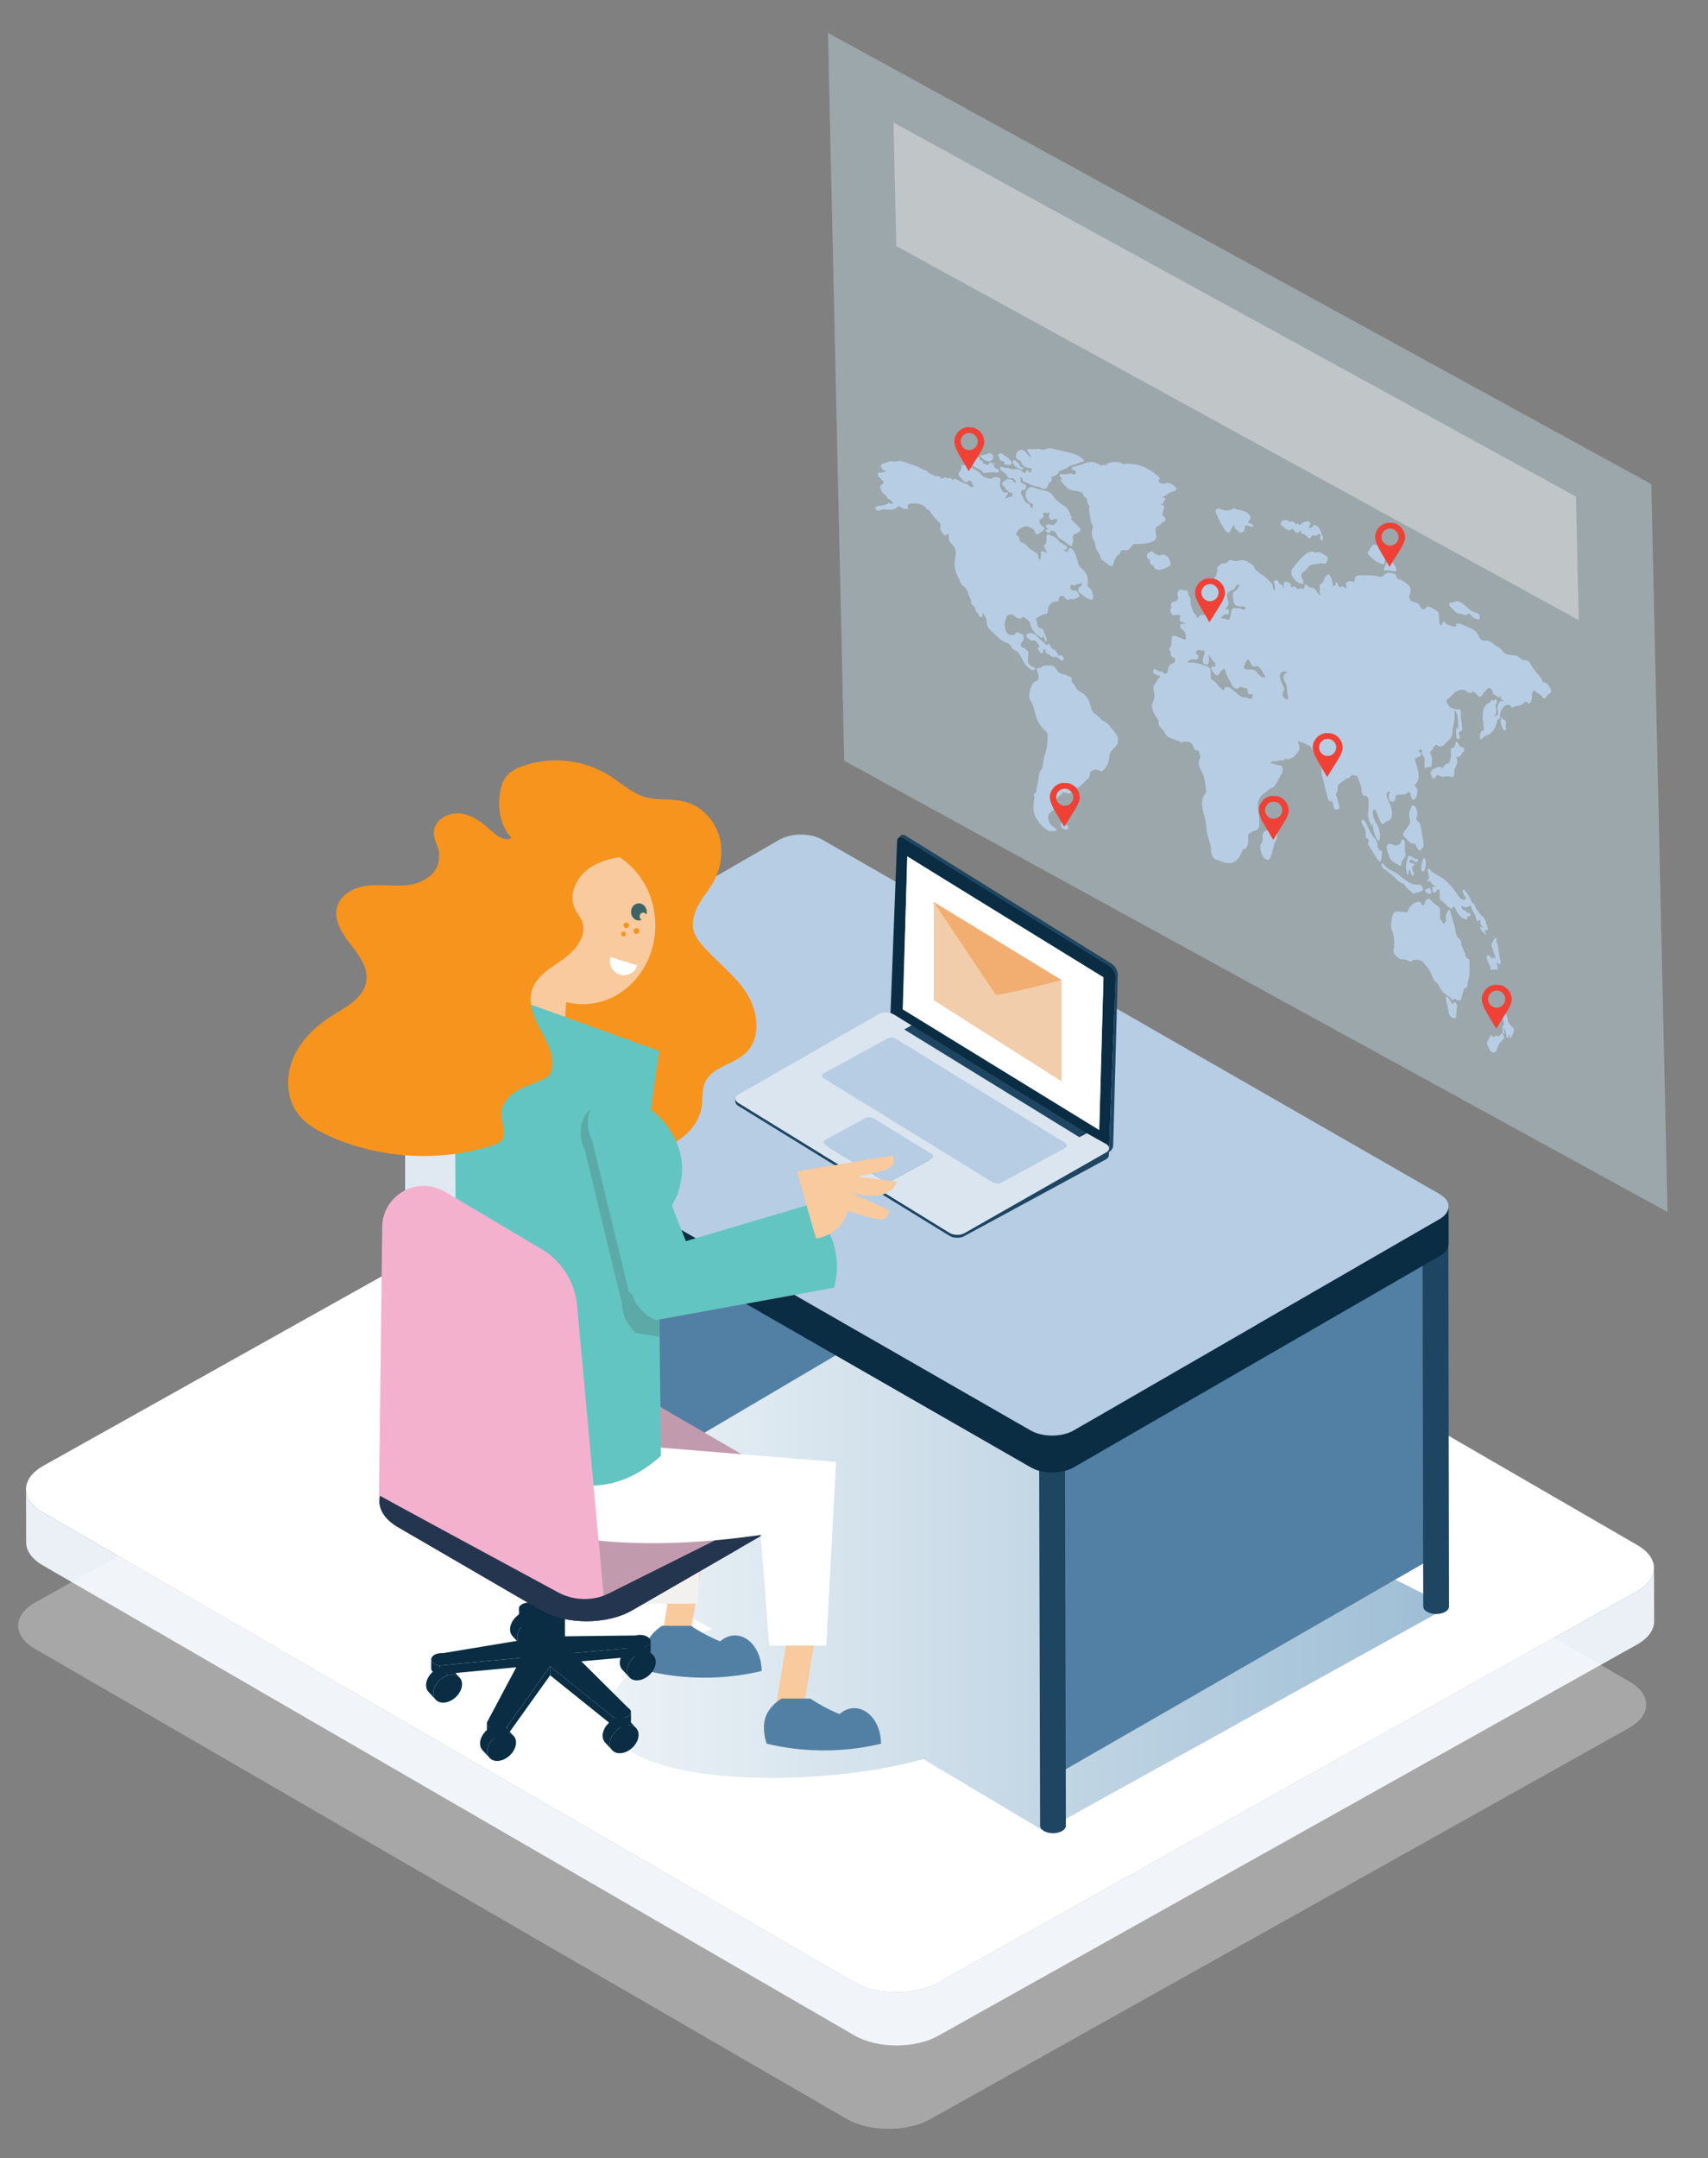 <svg xmlns="http://www.w3.org/2000/svg" viewBox="0 0 468.278 591.538">
<rect x="0" y="0" width="468.278" height="591.538" fill="#808080" stroke="none"/>
<g id="Laag_2">
	<g>
		<g>
			<g enable-background="new">
				<g>
					<path fill="#FFFFFF" d="M448.788,423.462L226.208,294.576c-6.275-3.535-16.476-3.535-22.792,0L11.887,401.783
						c-6.316,3.536-6.35,9.265-0.074,12.8l222.58,128.886c6.276,3.536,16.476,3.536,22.792,0l191.529-107.207
						C455.03,432.727,455.063,426.998,448.788,423.462z"/>
				</g>
				<path fill="#EBF0F7" d="M448.714,436.262L257.185,543.469c-6.317,3.536-16.517,3.536-22.792,0L11.813,414.583
					c-3.118-1.757-4.678-4.054-4.685-6.355l0.043,14.561c0.006,2.301,1.567,4.599,4.685,6.355l222.581,128.886
					c6.275,3.535,16.476,3.535,22.792,0l191.528-107.208c3.179-1.778,4.767-4.113,4.76-6.444l-0.043-14.56
					C453.479,432.148,451.892,434.482,448.714,436.262z"/>
			</g>
		</g>
	</g>
	<g opacity="0.31">
		<path fill="#FFFFFF" d="M446.65,460.883L224.07,331.997c-6.275-3.536-16.476-3.536-22.792,0L9.75,439.204
			c-6.316,3.535-6.35,9.264-0.074,12.799L232.256,580.89c6.275,3.536,16.476,3.536,22.792,0l191.528-107.208
			C452.893,470.146,452.926,464.418,446.65,460.883z"/>
	</g>
</g>
<g id="Figuur">
	<g>
		<linearGradient id="SVGID_1_" gradientUnits="userSpaceOnUse" x1="112.471" y1="433.07" x2="397.281" y2="433.07">
			<stop  offset="0" style="stop-color:#FFFFFF"/>
			<stop  offset="1" style="stop-color:#9DBDD4"/>
		</linearGradient>
		<path fill="url(#SVGID_1_)" d="M112.471,401.932l82.797,44.575c0,0-33.85,10.809-27.894,27.271s58.521,16.212,85.746,8.395
			l33.082,19.723l111.079-61.525l-152.447-76.124L112.471,401.932z"/>
		<g>
			<polygon fill="#5280A4" points="291.171,485.566 391.096,428.067 395.004,341.541 291.171,399.598 			"/>
			<polygon fill="#5280A4" points="164.452,409.648 229.766,371.13 164.452,332.61 			"/>
			<g>
				<path fill="#1E4663" d="M284.906,401.589l0.253,98.848c-0.002,0.527,0.346,1.056,1.043,1.458
					c1.387,0.801,3.627,0.801,5.002,0.002c0.684-0.398,1.027-0.918,1.028-1.439l-0.251-98.647
					C289.623,401.734,287.265,401.661,284.906,401.589z"/>
				<path fill="#1E4663" d="M216.045,232.31c-0.188,0.029-0.368,0.036-0.541,0.023l0.204,110.463
					c-0.001,0.527,0.346,1.056,1.043,1.458c1.387,0.801,3.627,0.801,5.002,0.002c0.684-0.398,1.027-0.919,1.028-1.44l-0.207-111.19
					C220.392,231.758,218.214,231.974,216.045,232.31z"/>
				<path fill="#1E4663" d="M114.02,300.297l0.007,100.708c-0.001,0.527,0.199,0.956,0.896,1.357
					c1.387,0.801,3.965,0.901,5.34,0.103c0.685-0.398,1.027-0.919,1.029-1.44l-0.201-101.308
					C118.732,299.891,116.375,300.09,114.02,300.297z"/>
				<path fill="#1E4663" d="M390.019,341.247l0.189,99.103c-0.001,0.527,0.346,1.056,1.043,1.458c1.387,0.8,3.627,0.8,5.002,0.001
					c0.685-0.397,1.027-0.918,1.028-1.439l-0.187-98.559C394.733,341.725,392.375,341.556,390.019,341.247z"/>
				<g>
					<g enable-background="new">
						<g>
							<path fill="#B7CDE4" d="M394.722,327.322l-169.225-97.139c-3.26-1.895-8.558-1.891-11.833,0l-100.307,57.913
								c-3.282,1.894-3.299,4.959-0.039,6.854l169.225,97.139c3.254,1.892,8.552,1.896,11.833,0.001l100.307-57.912
								C397.958,332.286,397.975,329.214,394.722,327.322z"/>
						</g>
						<path fill="#0A2D44" d="M394.683,334.177l-100.307,57.912c-3.281,1.895-8.579,1.891-11.833-0.001l-169.225-97.14
							c-1.62-0.94-2.43-2.17-2.434-3.402l0.029,10.115c0.003,1.232,0.814,2.462,2.434,3.404l169.224,97.139
							c3.254,1.892,8.552,1.896,11.833,0.001l100.308-57.913c1.647-0.951,2.471-2.201,2.467-3.45l-0.028-10.116
							C397.154,331.975,396.331,333.226,394.683,334.177z"/>
					</g>
				</g>
			</g>
			<polygon fill="#E0E8F2" points="111.07,378.594 164.452,409.648 164.452,334.635 111.07,302.813 			"/>
		</g>
	</g>
	
		<rect x="183.234" y="426.002" transform="matrix(-0.987 -0.162 0.162 -0.987 300.324 903.003)" fill="#F8CA9E" width="7.558" height="26.487"/>
	<path fill="#5280A4" d="M208.82,458.036c0-5.386-3.277-9.753-7.319-9.753c-1.501,0-2.896,0.604-4.057,1.638
		c-3.279-1.356-5.964-2.899-8.028-4.269h-7.879c-1.216,0.771-3.979,2.779-4.649,6.093c-0.458,2.263,0.085,5.005,0.596,6.287l0,0
		c4.429,1.054,10.35,1.995,17.333,1.824C200.299,459.722,205.039,458.937,208.82,458.036z"/>
	<path fill="#F2F1F0" d="M183.014,403.016l-4.581,5.771l-2.797,30.771h15.665l1.902-35.789
		C189.807,403.516,186.412,403.234,183.014,403.016z"/>
	<g>
		<path fill="#C19BAD" d="M212.86,404.149l-39.199-22.78c-6.882-3.999-18.066-3.991-24.98,0l-39.456,22.78
			c-6.927,3.999-6.964,10.47-0.082,14.469l39.2,22.78c6.868,3.992,18.053,4,24.98,0.001l39.456-22.78
			C219.693,414.627,219.729,408.142,212.86,404.149z"/>
	</g>
	<path fill="#243550" d="M152.974,436.465c-14.992-8.1-48.743-26.345-48.779-26.463c-0.734,3.058,0.9,6.264,4.948,8.617l39.2,22.779
		c6.868,3.992,18.053,4,24.98,0.001l39.456-22.78c3.484-2.012,5.217-4.657,5.204-7.298c-0.235,0.082-35.38,17.646-50.83,25.369
		C162.667,438.934,157.388,438.85,152.974,436.465z"/>
	<g>
		<g>
			<g enable-background="new">
				<g>
					<path fill="#0A2D44" d="M120.744,457.072l1.983,2.161c1.375-0.426,2.585-0.15,3.292,0.619l-1.983-2.161
						C123.33,456.922,122.119,456.647,120.744,457.072z"/>
				</g>
				<g>
					<path fill="#0A2D44" d="M122.728,459.233c-2.186,0.676-3.941,2.845-3.936,4.861c0.005,2.007,1.771,3.097,3.956,2.421
						c2.175-0.673,3.93-2.852,3.924-4.858C126.667,459.64,124.902,458.561,122.728,459.233z"/>
				</g>
				<g>
					<path fill="#0A2D44" d="M116.809,461.935c0.002,0.737,0.242,1.351,0.653,1.799l1.983,2.16
						c-0.411-0.447-0.651-1.062-0.653-1.799c-0.006-2.017,1.75-4.186,3.936-4.861l-1.983-2.161
						C118.558,457.749,116.803,459.917,116.809,461.935z"/>
				</g>
			</g>
		</g>
		<g>
			<g>
				<g enable-background="new">
					<g>
						<path fill="#0A2D44" d="M173.856,450.962l1.983,2.161c1.375-0.425,2.585-0.15,3.292,0.619l-1.983-2.161
							C176.442,450.813,175.231,450.537,173.856,450.962z"/>
					</g>
					<g>
						<path fill="#0A2D44" d="M175.839,453.123c-2.186,0.676-3.941,2.844-3.935,4.861c0.005,2.007,1.77,3.098,3.956,2.421
							c2.175-0.673,3.93-2.852,3.924-4.858C179.778,453.529,178.014,452.45,175.839,453.123z"/>
					</g>
					<g>
						<path fill="#0A2D44" d="M169.921,455.824c0.002,0.737,0.242,1.352,0.653,1.799l1.983,2.161c-0.411-0.448-0.65-1.062-0.652-1.8
							c-0.006-2.018,1.75-4.186,3.935-4.861l-1.983-2.161C171.67,451.639,169.915,453.807,169.921,455.824z"/>
					</g>
				</g>
			</g>
			<g>
				<g enable-background="new">
					<g>
						<path fill="#0A2D44" d="M169.154,470.938l1.984,2.161c1.375-0.425,2.586-0.15,3.292,0.618l-1.984-2.16
							C171.741,470.788,170.529,470.513,169.154,470.938z"/>
					</g>
					<g>
						<path fill="#0A2D44" d="M171.138,473.099c-2.187,0.676-3.942,2.844-3.937,4.861c0.005,2.007,1.771,3.098,3.957,2.421
							c2.175-0.672,3.931-2.852,3.925-4.858C175.078,473.506,173.313,472.426,171.138,473.099z"/>
					</g>
					<g>
						<path fill="#0A2D44" d="M165.218,475.8c0.002,0.738,0.242,1.352,0.653,1.8l1.984,2.16c-0.411-0.448-0.651-1.062-0.653-1.8
							c-0.006-2.018,1.75-4.186,3.937-4.861l-1.984-2.161C166.968,471.614,165.212,473.782,165.218,475.8z"/>
					</g>
				</g>
			</g>
			<g>
				<g enable-background="new">
					<g>
						<path fill="#0A2D44" d="M135.55,473.053l1.983,2.161c1.375-0.426,2.585-0.15,3.292,0.619l-1.983-2.16
							C138.135,472.902,136.924,472.628,135.55,473.053z"/>
					</g>
					<g>
						<path fill="#0A2D44" d="M137.533,475.214c-2.186,0.676-3.941,2.844-3.936,4.861c0.005,2.007,1.771,3.098,3.956,2.421
							c2.175-0.673,3.93-2.852,3.924-4.858C141.472,475.62,139.708,474.541,137.533,475.214z"/>
					</g>
					<g>
						<path fill="#0A2D44" d="M131.614,477.914c0.002,0.738,0.242,1.353,0.653,1.8l1.983,2.161c-0.411-0.448-0.651-1.062-0.653-1.8
							c-0.006-2.018,1.75-4.186,3.936-4.861l-1.983-2.161C133.364,473.729,131.609,475.897,131.614,477.914z"/>
					</g>
				</g>
			</g>
			<g>
				<g enable-background="new">
					<g>
						<path fill="#0A2D44" d="M143.775,441.797l1.983,2.16c1.375-0.425,2.586-0.149,3.292,0.62l-1.983-2.161
							C146.36,441.646,145.149,441.372,143.775,441.797z"/>
					</g>
					<g>
						<path fill="#0A2D44" d="M145.758,443.957c-2.186,0.677-3.941,2.845-3.935,4.862c0.005,2.007,1.77,3.097,3.956,2.421
							c2.174-0.673,3.93-2.852,3.923-4.858C149.697,444.364,147.933,443.285,145.758,443.957z"/>
					</g>
					<g>
						<path fill="#0A2D44" d="M139.84,446.658c0.002,0.738,0.242,1.353,0.653,1.8l1.983,2.161c-0.411-0.448-0.651-1.062-0.652-1.8
							c-0.006-2.018,1.749-4.186,3.935-4.862l-1.983-2.16C141.589,442.473,139.834,444.642,139.84,446.658z"/>
					</g>
				</g>
			</g>
			<g>
				<g enable-background="new">
					<g>
						<path fill="#0A2D44" d="M142.262,440.949l0.007,2.457c0,0.061,0.005,0.122,0.015,0.185l-0.007-2.457
							C142.268,441.071,142.263,441.01,142.262,440.949z"/>
					</g>
					<g>
						<path fill="#0A2D44" d="M177.559,451.073c-0.187,0.106-0.407,0.206-0.663,0.295l0.006,2.457
							c0.257-0.088,0.477-0.188,0.663-0.296c0.577-0.332,0.829-0.744,0.828-1.152l-0.007-2.458
							C178.388,450.328,178.136,450.74,177.559,451.073z"/>
					</g>
					<g>
						<polygon fill="#0A2D44" points="142.277,441.134 142.284,443.591 144.345,451.805 144.338,449.348 						"/>
					</g>
					<g>
						<path fill="#0A2D44" d="M118.222,454.888l0.006,2.457c0.002,0.723,0.728,1.439,2.318,1.647l-0.007-2.457
							C118.95,456.327,118.224,455.61,118.222,454.888z"/>
					</g>
					<g>
						<polygon fill="#0A2D44" points="157.105,453.125 157.113,455.582 176.903,453.825 176.896,451.368 						"/>
					</g>
					<g>
						<polygon fill="#0A2D44" points="120.539,456.535 120.546,458.992 142.929,456.883 142.922,454.425 						"/>
					</g>
					<g>
						<polygon fill="#0A2D44" points="150.819,456.755 150.826,459.212 168.009,473.019 168.002,470.562 						"/>
					</g>
					<g>
						<path fill="#0A2D44" d="M172.071,470.488c-1.011,0.583-2.676,0.786-4.069,0.073l0.007,2.457
							c1.393,0.713,3.058,0.51,4.069-0.073c0.561-0.323,0.92-0.765,0.919-1.231l-0.007-2.458
							C172.991,469.723,172.632,470.164,172.071,470.488z"/>
					</g>
					<g>
						<polygon fill="#0A2D44" points="139.046,473.221 139.053,475.678 150.826,459.212 150.819,456.755 						"/>
					</g>
					<g>
						<path fill="#0A2D44" d="M138.535,473.604c-1.839,1.062-5.049,0.209-5.053-1.207l0.006,2.457
							c0.004,1.416,3.215,2.269,5.054,1.207c0.186-0.107,0.358-0.234,0.511-0.383l-0.007-2.457
							C138.893,473.369,138.721,473.496,138.535,473.604z"/>
					</g>
					<g>
						<path fill="#0A2D44" d="M174.215,448.301l-21.112,0.247l-4.953-7.955c-0.585-1.527-3.594-1.684-5.069-0.832
							c-0.557,0.321-0.895,0.785-0.803,1.373l2.061,8.214l-22.846,3.787c-1.015-0.055-1.818,0.14-2.374,0.46
							c-1.476,0.853-1.215,2.596,1.42,2.94l22.383-2.11l-9.162,17.232c-1.369,1.823,2.633,3.183,4.774,1.946
							c0.186-0.107,0.358-0.234,0.511-0.383l11.773-16.466l17.183,13.807c1.393,0.713,3.058,0.51,4.069-0.073
							c1.011-0.584,1.366-1.548,0.139-2.357l-15.105-15.006l19.791-1.757c0.256-0.089,0.476-0.188,0.663-0.295
							C179.7,449.837,177.367,447.514,174.215,448.301z"/>
					</g>
				</g>
			</g>
			<path fill="#0A2D44" d="M153.441,401.33c-2.612-1.339-5.236-2.653-7.86-3.966l0.141,55.212c-0.002,0.685,0.449,1.369,1.353,1.892
				c1.799,1.039,4.705,1.039,6.489,0.002c0.888-0.516,1.333-1.191,1.334-1.868l-0.129-50.785
				C154.332,401.706,153.89,401.56,153.441,401.33z"/>
		</g>
	</g>
	<g>
		<path fill="#1E4663" d="M252.79,316.883l-13.059-8.033c-0.662-0.407-1.75-0.438-2.429-0.068l-10.826,5.895
			c-0.68,0.37-0.693,1-0.032,1.407l15.787,9.711c0.662,0.407,1.75,0.438,2.429,0.067l9.399-5.116l1.428-0.777
			c0.679-0.37,0.691-1.001,0.03-1.407L252.79,316.883z"/>
		<path fill="#1E4663" d="M246.56,287.339c-0.662-0.406-1.749-0.437-2.428-0.066l-0.909,0.495l-16.479,8.971
			c-0.68,0.37-0.695,1-0.034,1.407l24.97,15.36l21.39,13.158c0.663,0.407,1.751,0.438,2.431,0.067l17.388-9.467
			c0.679-0.369,0.692-1,0.031-1.407L246.56,287.339z"/>
		<g>
			<g enable-background="new">
				<g>
					<path fill="#0A2D44" d="M247.731,229.704c-0.951-0.585-1.75-0.16-1.784,0.952l-1.838,47.924l59.936,37.22l1.838-47.924
						c0.034-1.112-0.71-2.486-1.66-3.071L247.731,229.704z"/>
				</g>
				<g>
					<path fill="#1E4663" d="M248.302,229.077c-0.479-0.294-0.919-0.333-1.243-0.156l-0.571,0.626
						c0.324-0.175,0.764-0.138,1.243,0.157l56.491,35.101c0.95,0.585,1.694,1.959,1.66,3.071l-1.838,47.924
						c0.695-0.379,1.136-1.099,1.157-1.891l1.252-46.661c0.034-1.111-0.71-2.486-1.661-3.07L248.302,229.077z"/>
				</g>
			</g>
		</g>
		<path fill="#1E4663" d="M303.21,315.843l-38.844,22.117c-0.069,0.039-0.142,0.073-0.217,0.106
			c-0.024,0.012-0.051,0.021-0.077,0.031c-0.05,0.021-0.1,0.041-0.152,0.06c-0.1,0.036-0.205,0.066-0.311,0.094
			c-0.034,0.009-0.067,0.017-0.102,0.024c-0.058,0.014-0.115,0.025-0.175,0.037c-0.039,0.007-0.078,0.015-0.118,0.021
			c-0.049,0.008-0.1,0.015-0.151,0.021c-0.042,0.006-0.085,0.012-0.127,0.016c-0.047,0.004-0.094,0.008-0.142,0.011
			c-0.044,0.003-0.089,0.006-0.134,0.008c-0.047,0.001-0.095,0.002-0.143,0.003c-0.044,0-0.088,0-0.133,0
			c-0.051-0.001-0.103-0.003-0.154-0.006c-0.042-0.002-0.084-0.004-0.125-0.007c-0.065-0.005-0.13-0.013-0.194-0.02
			c-0.033-0.003-0.065-0.007-0.099-0.011c-0.107-0.015-0.213-0.032-0.319-0.055c-0.043-0.008-0.085-0.019-0.128-0.029
			s-0.086-0.02-0.128-0.03c-0.043-0.013-0.085-0.025-0.128-0.039c-0.041-0.012-0.083-0.023-0.124-0.038
			c-0.021-0.007-0.041-0.015-0.06-0.022c-0.086-0.03-0.17-0.064-0.251-0.101c-0.027-0.013-0.053-0.024-0.08-0.037
			c-0.096-0.046-0.189-0.095-0.277-0.148l-57.869-35.599c-0.052-0.031-0.099-0.065-0.146-0.098
			c-0.029-0.021-0.058-0.042-0.085-0.063c-0.031-0.024-0.06-0.049-0.088-0.073c-0.024-0.022-0.049-0.043-0.073-0.066
			c-0.037-0.035-0.072-0.071-0.108-0.112c0,0-0.004-0.004-0.008-0.007c-0.034-0.042-0.064-0.082-0.093-0.124
			c-0.024-0.034-0.044-0.069-0.064-0.104c-0.012-0.021-0.025-0.04-0.035-0.062c-0.014-0.029-0.025-0.06-0.037-0.089
			c-0.009-0.024-0.021-0.048-0.028-0.072c-0.009-0.027-0.014-0.056-0.021-0.083c-0.006-0.025-0.013-0.052-0.017-0.077
			c-0.004-0.03-0.004-0.059-0.006-0.088c-0.001-0.028-0.005-0.057-0.004-0.084l-0.028,0.888c0,0,0,0.013,0,0.02
			c0,0.021,0.003,0.043,0.005,0.065c0.001,0.028,0.002,0.058,0.006,0.087l0,0.011c0.003,0.022,0.011,0.044,0.016,0.066
			c0.006,0.027,0.012,0.056,0.021,0.084c0,0,0.001,0.008,0.003,0.012c0.007,0.021,0.017,0.04,0.024,0.06
			c0.012,0.03,0.023,0.061,0.038,0.089c0.002,0.006,0.003,0.011,0.003,0.011c0.01,0.021,0.023,0.035,0.031,0.052
			c0.02,0.035,0.04,0.069,0.064,0.104c0.004,0.008,0.008,0.016,0.014,0.022c0.024,0.034,0.051,0.067,0.08,0.102
			c0.003,0.004,0.008,0.008,0.011,0.012c0.022,0.026,0.046,0.053,0.071,0.078c0.01,0.011,0.022,0.021,0.033,0.03
			c0.023,0.022,0.048,0.044,0.073,0.066c0.028,0.024,0.057,0.048,0.087,0.072c0.028,0.021,0.056,0.043,0.085,0.063
			c0.017,0.013,0.033,0.025,0.051,0.038c0.03,0.021,0.062,0.04,0.095,0.061l57.869,35.598c0.087,0.054,0.181,0.104,0.277,0.149
			c0.027,0.013,0.053,0.024,0.08,0.036c0.082,0.036,0.166,0.07,0.251,0.102c0.014,0.005,0.027,0.012,0.042,0.017
			c0.006,0.002,0.013,0.004,0.019,0.006c0.041,0.014,0.083,0.025,0.124,0.038c0.042,0.013,0.084,0.026,0.127,0.038
			c0.042,0.011,0.085,0.021,0.128,0.031c0.037,0.008,0.073,0.019,0.11,0.026c0.006,0.001,0.013,0.002,0.019,0.003
			c0.104,0.021,0.211,0.039,0.319,0.054c0.006,0.002,0.012,0.003,0.019,0.004c0.026,0.003,0.053,0.005,0.08,0.007
			c0.064,0.008,0.129,0.015,0.194,0.02c0.014,0.002,0.027,0.003,0.04,0.004c0.028,0.002,0.057,0.002,0.086,0.003
			c0.051,0.003,0.103,0.005,0.154,0.006c0.017,0.001,0.033,0.002,0.049,0.002c0.028,0,0.055-0.001,0.083-0.002
			c0.048,0,0.096-0.001,0.144-0.003c0.018-0.001,0.036-0.001,0.054-0.001c0.027-0.002,0.053-0.005,0.079-0.007
			c0.048-0.002,0.095-0.007,0.142-0.011c0.019-0.002,0.038-0.003,0.056-0.005c0.024-0.002,0.047-0.007,0.071-0.01
			c0.052-0.007,0.102-0.013,0.152-0.021c0.021-0.003,0.042-0.005,0.061-0.009c0.02-0.003,0.038-0.008,0.057-0.012
			c0.059-0.011,0.118-0.023,0.176-0.037c0.022-0.005,0.046-0.008,0.068-0.015c0.011-0.002,0.021-0.007,0.033-0.009
			c0.106-0.028,0.21-0.059,0.313-0.095l0.004-0.001c0.049-0.018,0.096-0.037,0.143-0.057c0.027-0.011,0.054-0.021,0.08-0.032
			c0.075-0.032,0.147-0.068,0.217-0.106l38.813-21.027c0.563-0.307,0.851-0.72,0.864-1.141l0.058-1.979
			C304.062,315.124,303.772,315.537,303.21,315.843z"/>
		<g>
			<g enable-background="new">
				<path fill="#B7CDE4" d="M252.649,314.605l-13.059-8.033c-0.662-0.407-1.75-0.438-2.429-0.068l-10.827,5.895
					c-0.68,0.37-0.692,1-0.031,1.407l15.787,9.711c0.662,0.407,1.749,0.438,2.429,0.067l9.399-5.116l1.428-0.777
					c0.679-0.37,0.691-1,0.03-1.407L252.649,314.605z"/>
				<path fill="#DBE5F0" d="M303.258,313.578l-5.302-2.962l-2.023,1.101l-48.011-29.533l1.011-0.552l1.012-0.551l-4.902-3.015
					c-1.104-0.679-2.916-0.729-4.047-0.112l-38.498,22.031c-1.133,0.617-1.156,1.668-0.053,2.347l57.869,35.598
					c1.104,0.679,2.917,0.729,4.05,0.112l38.844-22.117C304.338,315.308,304.362,314.258,303.258,313.578z M255.347,317.69
					l-1.428,0.777l-9.399,5.116c-0.68,0.37-1.768,0.34-2.429-0.067l-15.787-9.711c-0.661-0.407-0.648-1.037,0.031-1.407
					l10.827-5.895c0.679-0.37,1.767-0.339,2.429,0.068l13.059,8.033l2.728,1.678C256.038,316.69,256.025,317.32,255.347,317.69z"/>
			</g>
		</g>
		<polygon fill="#1E4663" points="247.921,282.184 295.933,311.717 297.956,310.616 249.944,281.081 		"/>
		<g>
			<polygon fill="#C9DDE1" points="247.603,276.328 301.379,309.409 302.529,268.187 248.721,234.713 			"/>
		</g>
		<g>
			<g enable-background="new">
				<g>
					<polygon fill="#FFFFFF" points="247.489,276.679 301.369,309.763 302.537,267.872 248.779,234.792 					"/>
				</g>
			</g>
		</g>
		<path fill="#B7CDE4" d="M245.667,284.77c-0.663-0.407-1.75-0.436-2.429-0.067l-0.909,0.495l-16.479,8.973
			c-0.68,0.37-0.694,1-0.033,1.406l24.969,15.36l21.391,13.158c0.662,0.407,1.75,0.438,2.431,0.067l17.388-9.466
			c0.679-0.37,0.692-1,0.031-1.408L245.667,284.77z"/>
	</g>
	<path display="none" fill="#F4B1CE" d="M311.778,212.904c7.707-1.768,19.598-3.59,33.939-1.997
		c8.633,0.959,12.949,1.438,15.843,3.562c3.398,2.494,10.913,10.343,3.757,71.7c-2.288,19.617-4.098,27.744,1.566,34.441
		c7.556,8.936,24.269,10.423,29.406,10.88c9.814,0.874,17.683-0.668,17.872,0.392c0.112,0.625-2.302,1.946-13.463,5.01
		c-15.319,2.294-28.317,2.997-38.03,3.149c-31.287,0.492-39.087-4.487-43.063-8.473c-4.375-4.386-6.626-9.357-7.827-13.149
		c-1.571-14.527-2.638-30.452-2.818-47.591C308.737,249.656,309.904,230.237,311.778,212.904z"/>
	
		<rect x="214.794" y="442.746" transform="matrix(-0.987 -0.162 0.162 -0.987 360.373 941.369)" fill="#F8CA9E" width="7.558" height="26.487"/>
	<path fill="#5280A4" d="M241.55,477.973c0-5.387-3.277-9.753-7.32-9.753c-1.501,0-2.896,0.604-4.057,1.637
		c-3.279-1.356-5.964-2.898-8.028-4.269h-7.879c-1.216,0.771-3.979,2.779-4.649,6.094c-0.458,2.263,0.085,5.005,0.596,6.286l0,0
		c4.429,1.055,10.349,1.995,17.333,1.824C233.029,479.658,237.768,478.873,241.55,477.973z"/>
	<path fill="#FFFFFF" d="M126.231,392.339c-1.548,5.777-0.738,9.917,0.641,12.867c7.236,15.486,41.205,21.9,84.549,15.106
		c5.932-6.527,11.864-13.055,17.795-19.582L126.231,392.339z"/>
	<path fill="#FFFFFF" d="M210.875,451.083h15.666l2.675-50.353c-1.516-0.017-9.54,0.044-15.594,6.345
		c-3.741,3.894-4.916,8.281-5.321,10.309C209.159,428.617,210.017,439.85,210.875,451.083z"/>
	<path fill="#F7941E" d="M159.492,315.746c5.876,1.398,12.066,1.457,17.968,0.17c3.354-0.731,6.666-1.92,9.418-3.972
		c2.753-2.053,4.91-5.044,5.465-8.433c0.377-2.305,0.033-4.774,1.008-6.896c1.932-4.205,7.722-4.792,11.088-7.967
		c4.309-4.064,3.472-11.375,0.289-16.37c-3.183-4.995-8.132-8.569-12.034-13.025c-1.043-1.192-2.035-2.49-2.477-4.011
		c-0.712-2.449,0.11-5.101,1.365-7.321s2.933-4.184,4.145-6.427c2.125-3.932,2.696-8.746,1.234-12.969
		c-1.463-4.224-5.033-7.732-9.369-8.816c-3.475-0.869-7.209-0.221-10.651-1.209c-3.664-1.053-6.543-3.811-9.762-5.854
		c-6.946-4.408-15.933-5.438-23.696-2.716c-1.733,0.608-3.464,1.436-4.628,2.857c-1.157,1.413-1.63,3.265-1.851,5.078
		c-0.509,4.199,0.315,8.787,3.242,11.841c-1.57,0.855-3.359-0.057-4.694-1.247c-2.585-2.304-5.315-4.747-8.715-5.406
		s-7.567,1.338-7.865,4.788c-0.139,1.604,0.556,3.144,1.128,4.649c1.41,3.707,1.897,8.492-1.087,11.104
		c-4.202,3.678-11.738,0.082-15.911,3.792c-1.866,1.659-2.449,4.435-1.957,6.882c0.493,2.448,1.91,4.613,3.522,6.521
		c1.501,1.776,3.28,3.563,3.562,5.872c0.304,2.489-1.249,4.826-3.008,6.613c-1.759,1.786-3.834,3.341-5.051,5.533
		c-1.264,2.278-1.454,5.016-1.129,7.602c1.026,8.173,6.902,15.148,14.027,19.284c7.124,4.135,15.398,5.806,23.571,6.841
		C144.813,313.566,151.479,313.839,159.492,315.746z"/>
	<ellipse fill="#F8CA9E" cx="159.796" cy="253.623" rx="19.865" ry="21.625"/>
	<path fill="#F7941E" d="M156.784,235.573c-3.685,1.704-5.783,5.037-6.364,8.375c-0.582,3.338,0.151,6.724,0.969,10.03
		c0.182,0.734,0.364,1.513,0.035,2.215c-0.35,0.748-1.215,1.264-2.079,1.679c-4.715,2.266-11.044,2.672-15.723,0.36
		c-4.679-2.313-6.935-7.558-4.236-11.357c2.215-3.117,6.815-4.57,10.276-6.875c4.133-2.752,6.642-6.747,10.561-9.687
		c5.326-3.997,13.23-5.734,20.41-4.486c3.743,0.65,17.917,6.242,10.369,10.457c-2.684,1.498-8.276-0.944-11.185-1.42
		C165.506,234.157,160.762,233.734,156.784,235.573z"/>
	<ellipse fill="#F8CA9E" cx="139.93" cy="259.78" rx="4.376" ry="6.157"/>
	<path fill="#3D6465" d="M175.123,247.621c1.191-0.022,2.176,1.011,2.2,2.307c0.005,0.271-0.041,0.528-0.114,0.771
		c-0.173-0.334-0.495-0.567-0.872-0.56c-0.547,0.01-0.981,0.5-0.97,1.095c0.007,0.411,0.232,0.751,0.546,0.927
		c-0.221,0.089-0.455,0.148-0.704,0.153c-1.191,0.022-2.176-1.01-2.2-2.306C172.985,248.711,173.931,247.643,175.123,247.621z"/>
	<polygon fill="#F8CA9E" points="155.704,268.29 154.195,288.91 143.131,286.228 144.472,261.584 	"/>
	<path fill="#62C5C1" d="M180.681,288.069l-62.583-22.655c-0.449,0.744-5.038,8.651-1.257,16.848
		c2.253,4.886,6.269,7.249,7.795,8.047c0.251,37.049,0.503,74.098,0.754,111.146c3.333,0.252,8.426,0.739,14.585,1.761
		c13.985,2.318,18.7,4.941,26.144,3.669c3.784-0.646,9.13-2.447,15.105-7.832c-0.254-21.328-0.509-42.655-0.764-63.983
		c1.081-0.992,6.217-5.918,6.538-13.83c0.422-10.407-7.869-16.608-8.55-17.1C179.192,298.783,179.937,293.426,180.681,288.069z"/>
	<path fill="#5BAAA8" d="M180.459,335.069c0.312-0.287,0.968-0.912,1.744-1.834l-9.346-23.797c-1.857-4.91-6.455-7.246-9.381-6.303
		c-3.301,1.064-5.904,6.762-3.083,12.364c3.337,13.79,6.673,27.579,10.01,41.369c0.039,0.037,0.08,0.069,0.119,0.105
		c-0.088,3.075,1.324,6.211,3.861,8.446c2.15,0.334,4.301,0.669,6.452,1.004C180.709,355.973,180.584,345.521,180.459,335.069z"/>
	<path fill="#62C5C1" d="M190.758,347.15l-15.914-40.521c-1.857-4.91-6.454-7.245-9.381-6.303
		c-3.301,1.064-5.904,6.762-3.083,12.364c3.336,13.79,6.673,27.579,10.01,41.369c2.96,2.812,7.229,3.765,11.049,2.459
		C187.482,355.14,190.358,351.459,190.758,347.15z"/>
	<path fill="#62C5C1" d="M182.281,341.916l39-11.54c1.485,1.162,5.226,4.407,7.112,10.104c1.916,5.782,0.794,10.689,0.286,12.499
		c-16.266,2.951-32.532,5.902-48.797,8.853c-3.834-1.568-6.517-4.967-6.815-8.754C172.67,348.062,176.514,343.05,182.281,341.916z"
		/>
	<circle fill="#F7941E" cx="174.485" cy="255.22" r="0.798"/>
	<circle fill="#F7941E" cx="170.96" cy="256.019" r="0.642"/>
	<circle fill="#F7941E" cx="171.721" cy="253.623" r="0.761"/>
	<path fill="#F8CA9E" d="M223.741,339.468c-0.245-0.444-5.197-18.379-5.197-18.379l26.237-4.359
		c0.219,0.595,0.433,1.495,0.067,2.332c-0.41,0.94-1.407,1.471-4.152,2.19c-3.614,0.947-5.944,1.234-5.708,1.265
		c3.621,0.461,7.241,0.923,10.861,1.385c-0.191,0.653-0.471,1.167-0.781,1.576c-1.98,2.608-6.74,2.976-11.987,1.344
		c5.93,2.717,10.92,5.011,10.911,5.03c0,0.001-0.005-0.002-0.012-0.003c-0.244-0.055-0.725,1.505-0.937,1.861
		c-0.484,0.815-2.864,0.895-10.57-1.813c-0.263,0.956-0.926,2.851-2.63,4.572C227.487,338.851,224.679,339.345,223.741,339.468z"/>
	<path fill="#F7941E" d="M161.591,237.952c-3.571,2.461-5.854,7.377-3.926,11.261c0.559,1.125,1.422,2.088,1.895,3.252
		c1.561,3.851-1.66,7.952-5.036,10.374c-3.376,2.422-7.455,4.62-8.688,8.588c-1.041,3.353,0.326,6.955,1.941,10.071
		c1.615,3.116,3.55,6.248,3.72,9.754c0.061,1.255-0.15,2.604-0.995,3.533c-0.527,0.581-1.25,0.941-1.967,1.259
		c-2.361,1.041-4.886,1.754-7.068,3.132s-4.042,3.642-4.026,6.223c0.015,2.54,1.695,5.487-0.04,7.342
		c-0.576,0.616-1.409,0.912-2.212,1.17c-14.6,4.688-30.922,3.776-44.909-2.507c-3.256-1.463-6.486-3.289-8.623-6.147
		c-3.185-4.264-3.355-10.295-1.285-15.196c2.071-4.902,6.102-8.765,10.606-11.598c3.92-2.466,8.771-4.938,9.455-9.519
		c0.562-3.765-2.044-7.181-4.386-10.183c-2.341-3.002-4.688-6.733-3.557-10.368c1.078-3.46,4.953-5.285,8.559-5.653
		c3.605-0.367,7.265,0.3,10.861-0.151c3.596-0.451,7.415-2.486,8.249-6.014c0.609-2.575-0.403-5.682,1.338-7.674
		c1.857-2.126,5.442-1.219,7.611,0.587c2.17,1.806,3.793,4.339,6.344,5.549c3.006,1.427,6.617,0.663,9.625-0.762
		c3.007-1.424,5.705-3.467,8.786-4.726c5.185-2.119,11.343-1.664,16.21,1.083c2.715,1.533,4.507,3.455,0.455,4.17
		C167.393,235.356,164.252,236.118,161.591,237.952z"/>
	<path fill="#F4B1CE" d="M148.445,342.365l-26.45-15.695c-7.413-4.399-16.838,0.707-17.201,9.319l-0.91,75.755l62.252,32.554
		l-7.878-85.932C157.827,351.74,154.155,345.754,148.445,342.365z"/>
	<path fill="#243550" d="M196.245,422.154c-10.274,5.131-21.848,10.915-29.091,14.536c-4.486,2.243-9.766,2.159-14.179-0.226
		c-14.992-8.1-48.743-26.345-48.779-26.463c-0.734,3.058,0.9,6.264,4.948,8.617l39.2,22.779c6.868,3.992,18.053,4,24.98,0.001
		l29.091-16.796C200.345,423.819,198.286,423.006,196.245,422.154z"/>
	<polygon fill="#F1CDAB" points="256.005,247.258 256.005,274.184 291.043,296.399 291.043,268.652 	"/>
	<path fill="#F2AE71" d="M272.938,272.62c1.206,0.441,18.104-3.968,18.104-3.968l-35.038-21.395L272.938,272.62z"/>
	<path fill="#FFFFFF" d="M169.9,267.137c2.028,0.634,4.187-0.496,4.821-2.524l-7.346-2.297
		C166.741,264.344,167.872,266.503,169.9,267.137z"/>
	<g>
		<g opacity="0.75">
			<g>
				<polygon opacity="0.5" fill="#C8E9F2" points="452.733,132.696 227.001,9.005 231.452,208.528 457.187,332.222 				"/>
				<polygon opacity="0.54" fill="#FFFFFF" points="432.085,136.115 244.974,33.586 245.728,67.458 432.84,169.987 				"/>
			</g>
		</g>
		<g>
			<g>
				<path fill="#B7CDE4" d="M298.519,160.997c-0.408-0.165-0.371-0.364-0.351-0.657c0.02-0.292,0.061-0.578,0.089-0.867
					c0.123-1.265-0.4-2.501-1.356-3.362c-0.461-0.414-1.049-0.799-1.223-1.476c-0.328-1.28-0.663-2.523-1.359-3.685
					c-0.499-0.83-1.29-1.029-1.449-0.177c-0.145,0.776-0.504,0.389-0.847,0.319c-0.164-0.034-0.308-0.164-0.301-0.376
					c0.01-0.31,0.191-0.098,0.321-0.058c0.378,0.115,0.45-0.189,0.482-0.517c0.028-0.29-0.139-0.687-0.328-0.656
					c-0.64,0.102-1.008-0.905-1.61-0.81c-0.661-1.197-1.61-1.6-2.646-2.002c-0.904-0.35-0.83-0.448-1.025,0.552
					c-0.14,0.712,0.214,1.688-0.526,2.132c-0.257,0.154-0.134,0.715,0.164,1.113c0.233,0.311,0.429,0.652,0.405,1.057
					c-0.2,0.043-0.349-0.13-0.51-0.22c-0.903-0.501-1.187-0.279-1.063,0.802c0.025,0.228-0.004,0.458-0.047,0.668
					c-0.05,0.237,0.091,0.693-0.276,0.614c-0.33-0.071-0.336-0.438-0.348-0.732c-0.022-0.574-0.297-0.975-0.757-1.221
					c-0.956-0.511-1.855-1.126-2.633-2.035c-0.186-0.216-0.443-0.409-0.679-0.493c-0.637-0.229-1.204-0.47-1.209-1.41
					c-0.001-0.174-0.129-0.346-0.279-0.434c-0.845-0.493-0.445-1.004-0.235-1.437c0.397-0.824,1.306-0.866,1.941-1.334
					c0.418-0.31,2.46,0.53,2.712,1.136c0.022,0.054,0.017,0.117,0.032,0.173c0.229,0.814,0.664,1.075,1.216,0.691
					c0.403-0.282,0.771-0.624,1.156-0.936c0.398-0.324,0.576-0.604-0.123-1.051c-0.485-0.309-0.785-0.95-0.914-1.49
					c-0.104-0.427,0.381-0.535,0.694-0.691c0.322-0.161,0.543-0.426,0.392-0.992c-0.127-0.471,0.114-0.776,0.505-0.601
					c0.446,0.2,0.762,0.066,1.09-0.152c0.091,0.336,0.069,0.592-0.012,0.817c-0.127,0.353-0.029,0.704,0.199,0.993
					c0.271,0.344,0.607,0.341,0.917,0.24c0.204-0.066,0.389-0.207,0.601-0.218c0.183-0.01,0.426,0.079,0.537,0.322
					c0.128,0.278-0.056,0.387-0.191,0.541c-0.506,0.574-0.979,1.162-1.91,0.664c-0.183-0.098-0.432,0.02-0.637,0.079
					c-0.512,0.148-0.523,0.444-0.054,1.019c0.338,0.239,0.708,0.312,1.058,0.492c0.679,0.23,1.42,0.338,1.716,1.376
					c0.199,0.7,0.748,0.941,1.188,1.218c0.57,0.359,1.109,0.766,1.653,1.187c1.098,0.852,1.209,0.792,1.443-0.524
					c0.04-0.223,0.151-0.472,0.088-0.673c-0.493-1.548,0.645-1.419,1.212-1.871c0.188-0.15,0.45-0.192,0.607-0.373
					c0.285-0.327,0.291-0.908-0.101-1.137c-0.761-0.445-1.205-1.338-1.906-1.842c-0.075-0.054-0.801-0.478-0.139-0.769
					c0.11-0.049,0.021-0.242-0.071-0.278c-0.408-0.162-0.377-0.583-0.474-0.909c-0.256-0.854-0.859-1.573-1.389-1.941
					c-1.199-0.833-2.424-1.513-3.283-2.922c-0.323-0.528-0.756-0.894-1.279-1.083c-1.373-0.493-2.768-0.591-4.143-1.206
					c-0.775-0.345-1.695,0.362-1.967,1.23c-0.295,0.944-0.003,1.924,0.752,2.727c0.282,0.301,0.583,0.429,0.901,0.548
					c0.354,0.133,0.253,0.407,0.246,0.645c-0.009,0.256-0.015,0.518-0.3,0.553c-0.305,0.038-0.333-0.256-0.391-0.458
					c-0.098-0.344-0.306-0.721-0.535-0.776c-0.974-0.234-1.243-1.167-1.633-1.972c-0.679-1.401-0.632-1.543,0.547-1.886
					c0.189-0.056,0.345-0.083,0.393-0.359c0.1-0.577,0.039-0.985-0.601-1.191c-0.383-0.124-0.989-0.444-0.864-0.854
					c0.138-0.452-0.015-0.717-0.262-1.183c0.427,0.26,0.801,0.288,0.815,0.872c0.009,0.369,0.34,0.567,0.6,0.657
					c1.088,0.377,2.128,1.059,3.251,1.232c0.463,0.072,0.926,0.207,1.394,0.5c0.7,0.441,1.526,0,1.758-0.816
					c0.118-0.417,0.226-0.802,0.646-0.976c0.186-0.076,0.518-0.321,0.352-0.783c-0.209-0.584,0.079-0.763,0.452-0.773
					c0.318-0.01,0.527-0.205,0.786-0.324c0.484-0.224,0.613-0.942,1.017-1.119c0.734-0.325,1.519-0.499,2.174-1.045
					c0.635-0.532,1.503-0.52,2.24-0.81c0.579-0.229,1.114-0.573,1.751-0.644c0.146-0.017,0.315,0.01,0.356-0.198
					c0.048-0.243-0.112-0.392-0.259-0.531c-0.65-0.617-1.34-1.028-2.134-1.304c-1.682-0.583-3.378-0.909-5.064-1.302
					c-0.934-0.217-1.927-0.561-2.872-0.165c-0.337,0.14-0.731,0.365-1.204,0.168c-1.148-0.477-2.223,0.127-3.368-0.189
					c-0.092-0.026-0.193,0.02-0.286,0.047c-0.308,0.09-0.521,0.135-0.188,0.662c0.305,0.482,0.774,0.861,0.95,1.485
					c-0.485-0.075-0.776-0.406-1.052-0.807c-1.02-1.479-2.238-1.528-2.971-0.184c-0.412,0.751-0.151,1.593,0.664,1.882
					c0.188,0.066,0.422,0.032,0.514,0.331c0.406,1.334,1.334,1.668,2.339,1.847c0.244,0.043,0.491-0.068,0.76,0.194
					c-0.042,0.082-0.09,0.162-0.129,0.25c-0.234,0.532-0.38,1.403-1.036,0.126c-0.099-0.193-0.27-0.142-0.366,0.108
					c-0.318,0.821-0.646,0.842-1.311,0.088c-0.155-0.175-0.305-0.19-0.464-0.274c-0.777-0.409-1.54-0.036-2.232-0.262
					c-0.9-0.294-1.775-0.265-2.655-0.544c-0.555-0.176-0.765,0.024-0.528,0.675c0.089,0.461,0.516,0.278,0.705,0.549
					c0.312,0.463,0.922,0.523,1.133,1.105c0.263,0.726,0.786,0.904,1.245,0.741c0.575-0.206,0.766,0.324,1.069,0.65
					c0.145,0.155,0.162,0.427,0.037,0.545c-0.18,0.169-0.427-0.018-0.502-0.221c-0.203-0.548-0.581-0.56-0.952-0.656
					c-0.989-0.253-1.564,0.402-2.184,0.947c-0.148,0.129-0.104,0.414,0.041,0.533c0.836,0.686,1.219,2.093,2.426,2.191
					c0.201,0.016,0.358,0.116,0.348,0.376c-0.009,0.234,0.125,0.675-0.129,0.642c-0.734-0.096-1.158,0.574-2.088,0.567
					c0.591-0.295,0.427-0.98,0.866-1.185c0.113-0.053,0.158-0.186,0.07-0.347c-0.081-0.149-0.195-0.184-0.33-0.169
					c-0.232,0.025-0.422,0.228-0.703,0.06c-0.798-0.477-1.386-1.957-1.112-2.823c0.286-0.911,0.175-1.128-0.703-1.389
					c-0.41-0.121-0.769-0.105-1.138,0.075c-0.264,0.128-0.442,0.46-0.805,0.376c-0.913-0.21-1.862-0.396-2.581-1.247
					c-1.237-1.458-2.839-1.759-4.315-2.455c-0.183-0.086-0.397-0.046-0.597-0.072c-0.3-0.04-0.506,0.095-0.464,0.417
					c0.098,0.749-0.351,1.143-0.644,1.631c-0.151,0.251-0.307,0.582-0.082,0.787c0.503,0.457,0.828,1.091,1.319,1.509
					c0.304,0.259,0.779,0.603,1.129,0.115c0.227-0.317,0.849-0.137,0.918-0.033c0.289,0.429,0.478,0.951,0.626,1.452
					c0.045,0.153-0.216,0.214-0.408,0.167c-0.307-0.076-0.59-0.217-0.848-0.458c-0.295-0.275-0.608-0.5-0.979-0.531
					c-0.328-0.027-0.632-0.351-0.865-0.417c-0.676-0.194-1.266-0.632-1.908-0.881c-0.161-0.062-0.338,0.018-0.413,0.206
					c-0.103,0.258-0.255,0.158-0.392-0.034c-0.541-0.761-1.319,0.015-1.87-0.69c-0.003-0.003-0.11,0.056-0.143,0.107
					c-0.168,0.264-0.919,0.461-1.043,0.237c-0.363-0.654-0.868-0.468-1.319-0.563c-0.121-0.025-0.217,0.132-0.386-0.049
					c-0.612-0.654-1.688-0.301-2.108-1.389c-1.027-0.164-1.911-0.938-2.898-1.273c-1.211-0.411-2.431-0.785-3.63-1.253
					c-0.979-0.381-1.793,0.063-2.716-0.021c-0.321-0.029-0.743-0.226-1.107-0.048c-0.568,0.277-1.214,0.419-1.814,0.641
					c-0.595,0.218-0.562,0.643-0.239,1.255c0.26,0.494,0.954,0.432,1.033,1.133c-0.646-0.448-0.935,0.281-1.526,0.075
					c-0.231-0.081-0.544-0.062-0.588,0.319c-0.037,0.325,0.016,0.58,0.303,0.843c0.325,0.297,0.621,0.628,0.931,0.945
					c0.42,0.43,0.471,0.775,0.021,1.048c-0.75,0.451-0.702,0.878-0.274,1.859c0.382,0.88,1.519,1.092,1.666,2.092
					c0.004,0.031,0.138,0.095,0.207,0.103c0.699,0.09,1.011,0.615,1.298,1.299c-0.367-0.15-0.643,0.318-1.005-0.217
					c-0.016-0.022-0.183,0.006-0.244,0.054c-0.712,0.553-1.617,0.693-2.558,0.708c-0.373,0.006-0.597,0.209-0.872,0.333
					c-0.194,0.086-0.196,0.477-0.016,0.676c0.261,0.289,0.632,0.497,0.959,0.306c0.723-0.425,1.674-0.346,2.49-0.254
					c0.968,0.108,1.668,0.007,2.281-0.588c0.244-0.237,0.751-0.45,1.06-0.137c0.643,0.652,1.179,0.482,1.805,0.493
					c0.398,0.007,0.31,0.047,0.182-0.333c-0.16-0.474-0.066-0.965,0.541-1.022c1.128-0.108,2.231-0.292,3.45,0.43
					c0.391,0.232,0.828,0.304,1.024,0.846c0.073,0.203,0.269,0.293,0.453,0.306c0.293,0.021,0.432,0.212,0.594,0.489
					c0.56,0.957,1.28,1.787,2.051,2.581c0.379,0.392,0.963,0.754,0.853,1.375c-0.119,0.674-0.146,1.284,0.489,1.884
					c0.02,0.019,0.037,0.046,0.049,0.072c0.169,0.345,0.369,0.59,0.748,0.709c0.47,0.149,0.328-0.362,0.56-0.507
					c0.168,0.26,0.538,0.437,0.437,0.77c-0.314,1.035,0.533,1.851,1.087,2.454c0.723,0.788,0.835,1.434,0.77,2.243
					c-0.096,1.174-0.361,2.272-0.274,3.529c0.125,1.831,1.306,3.37,1.958,5.059c0.023,0.06,0.128,0.106,0.197,0.151
					c0.813,0.522,1.357,1.293,1.571,2.222c0.194,0.845,0.927,1.637,0.749,2.515c-0.015,0.075,0.07,0.246,0.145,0.316
					c0.559,0.532,1.128,1.04,1.066,1.898c-0.006,0.08,0.214,0.28,0.348,0.376c0.252,0.182,0.412,0.394,0.503,0.71
					c0.131,0.452,0.441,0.669,0.788,0.627c0.323-0.039,0.41-0.321,0.303-0.722c-0.034-0.128-0.115-0.296,0.156-0.316
					c0.323,0.7,1.037,1.394,0.985,2.126c-0.09,1.277,0.568,2.108,1.445,2.894c1.373,1.235,2.636,2.785,4.331,3.181
					c0.354,0.083,0.641,0.435,0.827,0.782c0.307,0.573,0.731,0.973,1.195,1.174c0.889,0.387,1.428,1.296,1.786,2.094
					c0.691,1.545,1.538,2.686,2.898,3.304c0.395,0.179,0.518-0.218,0.816-0.229c0.102-0.003,0.128-0.186,0.06-0.274
					c-0.187-0.242-0.429-0.24-0.647-0.317c-1.121-0.394-1.634-1.425-1.367-2.765c0.279-1.413,0.107-1.776-1.183-2.485
					c-0.297-0.163-0.751-0.11-0.811-0.632c-0.051-0.434,0.018-0.849,0.387-1.079c0.433-0.271,0.496-0.934,0.377-1.53
					c-0.113-0.572-0.646-0.599-1.038-0.739c-0.149-0.054-0.302-0.116-0.444-0.206c-0.368-0.231-0.555-0.223-0.715,0.206
					c-0.28,0.747-1.822,0.599-2.374-0.152c-0.543-0.738-0.822-2.557-0.464-3.226c0.152-0.285,0.254-0.577,0.288-0.939
					c0.082-0.861,1.482-1.18,2.164-0.505c0.578,0.575,1.755,1.059,1.961,0.704c0.407-0.706,0.802-0.301,1.405,0.127
					c0.758,0.54,1.169,1.095,1.21,2.024c0.008,0.176,0.151,0.395,0.254,0.583c0.434,0.793,0.979,1.379,1.682,1.89
					c0.297,0.216,0.624,0.458,0.937,0.642c0.599,0.355,0.142-0.589,0.495-0.637c0.07,0.421,0.235,0.78,0.459,1.122
					c0.129,0.199,0.042,0.648,0.38,0.577c0.215-0.046,0.1-0.424,0.083-0.689c-0.044-0.695-0.563-1.266-0.699-1.91
					c-0.137-0.641-0.43-0.942-0.919-1.019c-0.576-0.09-0.824-0.508-0.911-1.129c-0.037-0.265-0.03-0.576-0.157-0.791
					c-0.429-0.723,0.015-0.998,0.3-1.094c0.695-0.233,1.229-0.793,2.008-0.866c0.352-0.033,0.718-0.175,0.728-0.766
					c0.034-1.926,1.117-2.524,2.368-2.727c0.442-0.072,0.709-0.139,0.66-0.726c-0.045-0.529,0.234-0.674,0.591-0.707
					c0.345-0.032,0.666-0.158,1.023,0.38c0.391,0.588,0.884,0.922,1.364,0.448c0.135-0.134,0.322-0.032,0.494-0.002
					c0.776,0.137,1.37-0.249,1.986-0.559c0.181-0.091,0.237-0.41,0.12-0.607c-0.312-0.525-0.511-1.286-1.218-1.191
					c-0.204,0.027-0.449-0.048-0.669-0.136c-0.333-0.133-0.66-0.297-0.549-0.843c0.087-0.429,0.134-0.879,0.689-0.481
					c0.241,0.174,0.469,0.159,0.626,0.009c0.519-0.495,1.359-0.117,1.868-0.752c0.013,0.924,0.013,0.924-0.595,1.196
					c-0.467,0.208-0.557,1.267-0.089,1.582c0.528,0.356,1.025,0.735,1.528,1.161c0.393,0.333,0.916,0.434,1.379,0.687
					c0.329,0.18,0.645,0.124,0.808-0.256C299.945,163.33,299.236,161.287,298.519,160.997z"/>
				<path fill="#B7CDE4" d="M283.386,220.056c-0.023-0.758,0.511-1.203-0.026-2.121c-0.066-0.114,0.085-0.206,0.186-0.253
					c0.44-0.208,0.602-0.688,0.639-1.292c0.085-1.411,0.705-2.48,0.659-3.991c-0.018-0.571,0.331-0.938,0.595-1.318
					c0.447-0.649,0.527-1.536,0.63-2.449c0.109-0.977,0.456-1.825,0.701-2.73c0.369-1.367,0.433-2.903,0.485-4.438
					c0.013-0.379-0.248-0.854-0.62-1.131c-0.994-0.741-1.705-1.859-2.253-2.967c-0.467-0.942-0.626-2.022-0.89-3.039
					c-0.207-0.795-0.464-1.559-0.957-2.265c-0.089-0.127-0.17-0.277-0.219-0.421c-0.464-1.387,0.482-4.522,1.449-4.833
					c0.987-0.322,1.152-0.691,0.873-1.99c-0.038-0.176-0.103-0.358-0.177-0.53c-0.369-0.855-0.107-1.386,0.619-1.215
					c0.16,0.038,0.306,0.061,0.388-0.075c0.554-0.911,1.644-0.456,2.485-0.599c0.6-0.103,1.384,0.464,1.787,1.19
					c0.566,1.022,1.3,1.159,1.941,1.251c0.644,0.091,1.211,0.583,1.821,0.731c0.176,0.043,0.358,0.307,0.358,0.603
					c0,0.285-0.146,0.651,0.106,0.86c0.824,0.685,1.105,2.104,2.05,2.509c1.853,0.796,2.71,2.508,3.148,4.547
					c0.182,0.847,0.61,1.372,1.113,1.639c0.58,0.309,1.021,0.788,1.493,1.283c0.193,0.204,0.407,0.457,0.615,0.539
					c1.455,0.577,2.384,2.213,3.502,3.45c0.633,0.703,0.747,1.677,0.593,2.427c-0.115,0.563-0.393,1.03-0.781,1.409
					c-0.697,0.674-1.44,1.25-1.563,2.71c-0.137,1.622-0.822,2.919-1.858,3.749c-0.216,0.172-0.474,0.167-0.755-0.006
					c-1.057-0.651-1.772-0.211-2.487,0.246c-0.098,0.063-0.198,0.118-0.189,0.286c0.078,1.497-0.907,1.869-1.533,2.578
					c-0.37,0.418-0.851,0.708-1.204,1.173c-0.42,0.551-1.232,0.113-1.696,0.317c-0.362,0.158-0.307,1.231-0.861,1.525
					c-0.582,0.308-1.318-0.265-1.933-0.185c-0.146,0.019-0.345-0.142-0.389,0.12c-0.088,0.522-0.533,0.535-0.786,0.777
					c-0.348,0.335-0.733,0.729-0.975,1.19c-0.197,0.378-0.348,0.689-0.741,0.77c-0.339,0.07-0.403,0.289-0.018,0.77
					c0.533,0.665,0.438,1.142-0.018,1.345c-0.47,0.208-0.781,0.6-1.076,1.042c-0.594,0.889-0.032,2.618,1.106,3.35
					c0.074,0.047,0.152,0.081,0.223,0.139c0.278,0.229,0.705,0.431,0.722,0.816c0.018,0.386-0.396,0.231-0.668,0.254
					c-0.83,0.07-1.64,0.083-2.582-0.746c-1.434-1.256-2.586-2.76-3.017-4.672C283.218,221.562,283.381,220.782,283.386,220.056z"/>
				<path fill="#B7CDE4" d="M318.709,136.173c0.09,0.3,0.262,0.216,0.393,0.242c0.196,0.039,0.372,0.157,0.42,0.393
					c0.054,0.267-0.184,0.306-0.28,0.458c-0.099,0.157-0.592-0.033-0.257,0.587c0.074,0.137-0.332,0.592-0.835,0.056
					c0.127,0.255,0.146,0.333,0.175,0.346c0.985,0.406,0.966,0.394,0.649,1.581c-0.185,0.692-0.559,1.397,0.39,2.065
					c0.301,0.212,0.218,0.961-0.136,1.035c-0.788,0.162-1.084,1.204-1.938,1.317c-0.338,0.044-0.581,0.979-0.426,1.771
					c0.285,1.462,0.128,1.938-0.807,2.366c-1.443,0.654-3.017,0.763-4.624,0.678c-0.531-0.028-0.85,0.186-1.185,0.654
					c-0.449,0.627-0.905,1.373-1.854,1.114c-0.591-0.16-1.148-0.057-1.301,0.79c-0.028,0.157-0.141,0.345-0.257,0.376
					c-0.779,0.199-0.94,1.144-1.394,1.731c-0.092,0.119-0.054,0.268-0.067,0.411c-0.102,1.008-0.535,1.281-1.33,0.717
					c-0.625-0.443-1.222-0.972-1.869-1.362c-0.171-0.103-0.336-0.289-0.369-0.509c-0.133-0.88-0.724-1.507-1.073-2.263
					c-0.257-0.553-0.519-1.067-0.506-1.672c0.003-0.143,0.006-0.339-0.064-0.439c-0.985-1.407-0.997-2.764-0.508-4.106
					c0.076-0.207,0.051-0.369-0.118-0.568c-0.473-0.553-0.469-1.204-0.566-1.879c-0.116-0.811-0.385-1.608-0.359-2.438
					c0.007-0.218-0.201-0.47,0.058-0.634c0.112-0.071,0.121-0.286,0.007-0.39c-0.549-0.498-0.63-1.152-0.69-1.829
					c-0.02-0.221-0.188-0.288-0.332-0.37c-0.217-0.124-0.478-0.268-0.555-0.528c-0.313-1.048-1.015-1.093-1.682-1.235
					c-0.375-0.081-0.756-0.176-1.125-0.184c-1.481-0.033-2.371-1.415-3.366-2.513c-0.387-0.426,0.136-0.455,0.254-0.657
					c0.004-0.272-0.233-0.19-0.322-0.334c-0.158-0.257-0.39-0.522-0.325-0.811c0.065-0.287,0.402-0.222,0.58-0.173
					c1.107,0.304,2.08-0.488,3.218,0.051c0.35,0.166,0.564-0.161,0.627-0.501c0.084-0.46-0.265-0.486-0.526-0.613
					c-0.217-0.105-0.586-0.053-0.599-0.462c-0.012-0.413,0.29-0.475,0.603-0.539c0.957-0.199,1.89-0.433,2.802-0.853
					c1.357-0.631,2.893-0.565,4.399,0.415c0.11,0.072,0.238,0.281,0.326,0.194c0.603-0.591,1.342,0.103,2.009-0.039
					c-0.224-0.129-0.573,0.051-0.622-0.442c1.451-0.6,2.936-0.861,4.578-0.027c0.363,0.186,0.819-0.074,1.239-0.057
					c1.652,0.063,3.326,0.278,4.923,1.104c1.202,0.625,2.398,1.392,3.485,2.409c0.282,0.265,0.595,0.495,0.213,0.954
					c-0.234,0.281-0.125,0.647,0.247,0.79c0.465,0.177,0.915,0.349,1.386,0.125c0.853-0.406,2.356,0.268,2.982,1.261
					c0.175,0.276,0.171,0.467-0.058,0.605c-0.171,0.103-0.322,0.294-0.505,0.316C320.651,134.8,319.825,135.858,318.709,136.173z"/>
				<path fill="#B7CDE4" d="M402.891,265.872c0.116,1.733-0.484,2.93-0.623,4.468c-0.018,0.208-0.096,0.294-0.22,0.325
					c-0.781,0.186-0.955,1.291-1.164,2.26c-0.318,1.464-0.56,1.683-1.622,1.008c-0.12-0.076-0.245-0.093-0.367-0.144
					c-0.334-0.138-0.422,0.738-0.699,0.365c-1.126-1.514-2.667-1.574-3.579-3.706c-0.295-0.69-0.551-1.029-1.06-1.314
					c-0.521-0.291-0.816-1.432-1.14-2.182c-0.607-1.407-1.449-2.23-2.226-3.217c-0.546-0.692-2.604-0.876-3.02-0.345
					c-0.247,0.316-0.546,0.249-0.879,0.053c-0.654-0.385-1.269-0.548-1.904-0.478c-0.718,0.078-1.433-0.649-2.071-1.486
					c-0.256-0.335-0.369-0.829-0.266-1.187c0.505-1.752,0.104-3.742-0.531-5.682c-0.327-0.999-0.057-1.517-0.002-2.235
					c0.165-2.165,0.796-2.792,2.313-2.469c0.604,0.128,1.188,0.05,1.802,0.16c0.458,0.081,0.459-0.935,0.789-1.321
					c0.741-0.872,1.537-1.551,2.604-1.541c0.196,0.002,0.425,0.049,0.571,0.345c0.625,1.264,0.84,0.44,1.047-0.111
					c0.451-1.202,0.906-1.457,1.802-0.525c0.623,0.649,1.26,1.141,1.903,1.625c0.38,0.286,0.485,0.583,0.456,1.124
					c-0.026,0.514,0.054,1.087,0.004,1.583c-0.035,0.349-0.148,0.646,0.193,0.833c0.384,0.211,0.56,1.369,1.006,0.969
					c0.225-0.202,0.542-0.537,0.407-1.203c-0.25-1.23,0.364-1.619,0.65-2.296c0.163-0.39,0.531-0.031,0.635,0.488
					c0.315,1.584,1.007,3.041,1.262,4.661c0.153,0.976,0.304,2.06,1.136,2.606c0.201,0.132,0.465,0.772,0.503,1.146
					c0.133,1.313,1.03,2.184,1.19,3.48c0.031,0.259,0.363,0.769,0.513,0.789c0.746,0.097,0.577,0.833,0.594,1.418
					S402.896,265.295,402.891,265.872z"/>
				<path fill="#B7CDE4" d="M407.349,256.393c-0.272-0.396-0.41-0.851-0.74-0.917c-0.388-0.077-0.643-0.668-0.686-1.145
					c-0.06-0.663,0.459,0.065,0.656-0.324c-0.376-0.349-0.813-0.6-0.718-1.417c0.039-0.342-0.169-0.57-0.334-0.343
					c-0.418,0.578-0.742-0.085-0.857-0.63c-0.259-1.216-1.118-1.858-1.328-3.09c-0.054-0.315-0.304-0.408-0.449-0.262
					c-0.633,0.628-1.384,0.503-2.238,0.007c0.075,0.66,0.187,1.093,0.655,1.133c0.518,0.043,0.965,1.16,1.535,0.858
					c0.121-0.064,0.269,0.257,0.271,0.53c0.003,0.309-0.081,0.533-0.298,0.422c-0.32-0.165-0.48-0.155-0.523,0.428
					c-0.042,0.562-0.458,0.359-0.736,0.27c-0.957-0.309-1.763-1.136-2.382-2.542c-0.298-0.676-0.581-1.339-1.003-0.486
					c-0.199,0.403-0.632,0.059-0.981-0.184c-0.736-0.511-1.359-1.489-2.13-1.885c-0.32-0.164-0.439-0.628-0.374-1.089
					c0.034-0.238,0.144-0.443-0.001-0.751c-0.165-0.351,0.214-0.793-0.257-1.107c-0.374-0.25-0.459,0.185-0.621,0.423
					c-0.233,0.342-0.505,0.66-0.881,0.271c-0.266-0.274-0.271-0.792-0.236-1.208c0.058-0.69,0.575-0.047,0.805-0.419
					c-0.445-0.411-0.972-0.409-1.251-1.288c-0.139-0.436-0.259,0.03-0.391,0.071c-0.181,0.058-0.371-0.02-0.472-0.303
					c-0.143-0.404,0.146-0.208,0.222-0.315c0.324-0.453,0.071-1.184-0.032-1.746c-0.08-0.433-0.245-0.891-0.083-1.17
					c0.218-0.374,0.474,0.103,0.722,0.356c0.955,0.98,2.001,1.356,3.003,1.992c1.749,1.114,3.234,2.849,4.59,5.036
					c0.466,0.753,1.479,1.287,1.924,0.953c0.185-0.138,0.212-0.442,0.009-0.762c-0.115-0.181-0.318-0.273-0.387-0.463
					c-0.151-0.417-0.493-0.914-0.257-1.3c0.213-0.35,0.506,0.09,0.745,0.368c0.427,0.497,0.818,1.068,1.15,1.724
					c0.338,0.67,0.564,1.461,1.16,1.742c0.373,0.176,0.256,0.982,0.592,1.331c0.534,0.555,0.901,1.452,1.553,1.849
					c0.994,0.606,1.121,2.302,1.631,3.515c0.194,0.464-0.127,0.467-0.311,0.418c-0.62-0.166-0.664,0.154-0.227,0.958
					C407.418,255.958,407.374,256.111,407.349,256.393z"/>
				<path fill="#B7CDE4" d="M338.491,143.783c-0.395,0.499-0.777,0.888-1.031,1.469c-0.429,0.98-0.889,0.952-1.599,0.025
					c-1.07-1.395-1.771-3.091-2.531-4.728c-0.249-0.535,0.158-1.165,0.721-1.15c0.22,0.005,0.453,0.077,0.672,0.174
					c1.175,0.519,2.276,0.472,3.301-0.147c0.24-0.146,0.441-0.143,0.698,0.048c0.396,0.297,0.804,0.263,1.226,0.323
					c0.849,0.123,1.728,0.468,2.502,1.162c0.449,0.404,0.464,1.287,0.047,1.673c-0.152,0.14-0.267,0.264-0.226,0.525
					c0.053,0.341,0.268,0.263,0.429,0.309c0.074,0.021,0.15,0.03,0.225,0.055c0.274,0.095,0.655,0.212,0.629,0.638
					c-0.033,0.513-0.44,0.187-0.681,0.152c-0.322-0.047-0.651-0.258-0.969-0.278c-0.298-0.019-0.613-0.024-0.604,0.632
					c0.017,1.164-1.163,1.816-1.845,0.96C339.078,145.153,338.153,145.003,338.491,143.783z"/>
				<path fill="#B7CDE4" d="M360.372,151.334c0.334,0.392,0.625-0.03,0.96-0.011c0.878,0.049,1.654,0.701,2.461,1.193
					c0.181,0.11,0.203,0.289,0.218,0.521c0.048,0.736-0.529,1.706-1.023,1.481c-0.806-0.365-1.484,0.143-2.229,0.137
					c-0.725-0.005-1.664,0.076-2.238,1.01c-0.278,0.453-0.703,0.738-1.097,1.018c-0.582,0.413-0.966,0.87-0.353,1.936
					c0.212,0.369,0.415,0.931,0.291,1.224c-0.177,0.419-0.613,0.163-0.963,0.066c-0.86-0.238-1.51-1.012-2.097-1.912
					c-0.402-0.614-0.301-1.749,0.198-2.368c0.708-0.882,1.43-1.791,2.187-2.549c0.699-0.705,1.459-1.508,2.399-1.78
					C359.491,151.182,359.904,151.146,360.372,151.334z"/>
				<path fill="#B7CDE4" d="M387.358,231.276c-0.941-0.147-1.642-1.15-2.403-2.085c-0.422-0.516-0.341-0.715-0.146-0.998
					c0.45-0.657,0.913-1.299,1.401-1.895c0.377-0.463,0.551-0.973,0.289-1.887c-0.408-1.422,0.092-2.375,0.449-3.3
					c0.295-0.767,1.264-0.138,1.481,0.906c0.151,0.724,0.254,1.464-0.032,2.04c-0.171,0.344-0.128,0.697,0.204,0.909
					c0.927,0.589,1.027,1.977,1.139,2.892c0.136,1.121,0.402,2.208,0.558,3.31c0.164,1.161-0.471,1.424-0.848,1.867
					c-0.284,0.334-0.746-0.153-1.022-0.801c-0.09-0.209-0.208-0.397-0.313-0.594C387.889,231.015,387.615,231.316,387.358,231.276z"
					/>
				<path fill="#B7CDE4" d="M346.914,235.461c-1.04-0.523-1.796-3.352-1.123-4.24c0.334-0.441,0.428-0.944,0.356-1.629
					c-0.103-0.994,0.202-1.534,0.78-1.788c0.802-0.356,1.553-0.807,2.113-1.654c0.206-0.31,0.691,0.268,0.883,0.908
					c0.448,1.5,0.319,2.593-0.243,3.624c-0.439,0.801-0.646,1.907-0.879,2.937c-0.16,0.705-0.447,1.262-0.716,1.832
					C347.838,235.978,347.304,235.599,346.914,235.461z"/>
				<path fill="#B7CDE4" d="M394.813,212.797c-0.771-0.93-1.084,0.013-1.475,0.485c-0.196,0.238-0.365,0.349-0.554,0.023
					c-0.322-0.552-0.731-1.16-0.445-1.862c0.1-0.247,0.293-0.45,0.485-0.521c0.796-0.297,1.483-1.12,2.478-0.5
					c0.229,0.143,0.347-0.13,0.489-0.293c0.376-0.428,0.718-0.943,1.292-0.852c0.233,0.037,0.3-0.28,0.388-0.521
					c0.276-0.757,0.346-1.63,0.316-2.573c-0.021-0.671-0.087-1.366,0.625-1.193c0.396,0.096,0.52-0.59,0.604-1.14
					c0.117-0.769,0.406-0.702,0.723-0.081c0.334,0.657,0.719,0.99,1.199,1.09c0.162,0.034,0.395,0.043,0.462,0.366
					c0.077,0.364,0.01,0.755-0.188,0.877c-0.578,0.355-0.77,1.633-1.637,1.302c-0.246-0.094-0.249,0.295-0.163,0.558
					c0.331,1.015,0.027,1.651-0.292,2.236c-0.271,0.496-0.457,1.006-0.42,1.759c0.035,0.737-0.313,1.258-0.686,1.059
					c-1.063-0.568-1.967,0.117-2.983-0.23C394.959,212.761,394.886,212.792,394.813,212.797z"/>
				<path fill="#B7CDE4" d="M356.617,145.27c-0.438,0.923-1.215,1.015-1.693,0.29c-0.388-0.585-0.604-0.808-1.14-0.338
					c-0.451,0.396-1.145-0.207-1.715-0.548c-0.021-0.013-0.047-0.048-0.055-0.077c-0.155-0.574-1.141-0.325-0.791-1.355
					c0.227-0.669,1.441-0.916,1.922-0.453c0.21,0.203,0.399,0.267,0.638,0.227c0.858-0.145,0.985-0.06,1.594,0.918
					c0.152-0.288,0.152-0.807,0.649-0.223c0.354,0.416,0.832-0.198,1.204-0.45c0.427-0.288,0.872-0.34,1.342-0.313
					c0.24,0.013,0.532,0.026,0.66,0.432c0.116,0.367-0.097,0.56-0.236,0.774c-0.076,0.118-0.151,0.237-0.278,0.438
					c0.527,0.233,0.929,0.273,1.193-0.31c0.162-0.358,0.419-0.383,0.706-0.334c0.672,0.115,1.507,1.307,1.64,2.271
					c0.06,0.432,0.544,0.643,0.442,1.225c-0.061,0.349,0.025,0.813-0.424,0.66c-0.377-0.127-0.344-0.419-0.305-0.796
					c0.028-0.267,0.234-0.608-0.086-0.828c-0.229-0.156-0.481-0.222-0.649,0.147c-0.269,0.589-0.722,0.065-1.085,0.098
					c-0.268,0.024-0.461-0.111-0.641,0.4c-0.234,0.662-0.887,0.356-1.224-0.127c-0.271-0.387-0.514-0.478-0.791-0.52
					C357.041,146.406,356.729,146.147,356.617,145.27z"/>
				<path fill="#B7CDE4" d="M272.743,127.578c-0.307-0.365-0.521-0.872-1.019-0.562c0.381,0.068,0.655,0.278,0.767,0.695
					c0.121,0.457,0.384,0.672,0.785,0.74c0.31,0.053,0.509,0.291,0.583,0.645c0.096,0.459-0.291,0.305-0.454,0.436
					c-0.037,0.029-0.083,0.077-0.122,0.068c-1.209-0.302-2.325-0.015-3.481,0.019c-0.094,0.003-0.247-0.021-0.29-0.088
					c-0.646-1.015-1.721-1.085-2.538-1.744c-0.57-0.458-1.054-1.233-1.859-1.212c-0.187,0.004-0.397-0.157-0.45-0.422
					c-0.044-0.224,0.112-0.312,0.211-0.449c0.887-1.239,2.156-0.792,3.424-0.367c0.205,0.069,0.33,0.212,0.363,0.417
					c0.056,0.353,0.183,0.573,0.537,0.604c0.229,0.021,0.41,0.131,0.245,0.424c-0.062,0.112,0.009,0.233,0.106,0.269
					c0.319,0.117,0.688,0.122,0.953,0.328c0.554,0.43,0.479-0.202,0.658-0.356c0.365-0.316,0.771-0.349,1.238-0.162
					C272.682,126.972,272.851,127.173,272.743,127.578z"/>
				<path fill="#B7CDE4" d="M283.369,173.696c0.521,0.178,0.912,0.482,1.264,0.971c0.602,0.837,1.495,1.215,2.103,2.072
					c0.083,0.117,0.281,0.216,0.373,0.015c0.34-0.749,0.632,0.035,0.852,0.356c0.243,0.356,0.334,0.686,0.823,0.835
					c0.51,0.156,0.978,0.85,1.283,1.482c0.168,0.347,0.194,0.518,0.478,0.272c0.287-0.25,0.66-0.048,0.927,0.384
					c0.155,0.253,0.35,0.616,0.094,0.802c-0.29,0.211-0.73,0.298-1.015-0.115c-0.455-0.66-1.057-0.747-1.386-0.676
					c-0.775,0.166-1.345-0.709-2.023-0.902c-0.265-0.076-0.526-0.371-0.514-0.778c0.011-0.352-0.217-0.398-0.413-0.467
					c-0.308-0.107-0.179,0.201-0.194,0.369c-0.032,0.331-0.009,0.75-0.38,0.724c-0.428-0.031-0.684-0.515-0.941-0.891
					c-0.232-0.338-0.205-0.604,0.096-0.753c0.232-0.116,0.178-0.384-0.028-0.657c-0.512-0.672-0.95-1.578-1.767-1.095
					c-0.187,0.11-1.589-0.905-1.598-1.123c-0.032-0.735,0.39-0.939,0.916-0.993C282.674,173.493,283.044,173.546,283.369,173.696z"
					/>
				<path fill="#B7CDE4" d="M317.229,156.145c-0.349-0.17-0.698-0.207-0.835-0.745c-0.083-0.326-0.341-0.422-0.551-0.551
					c-0.248-0.153-0.515-0.325-0.541-0.685c-0.037-0.513-0.097-0.907-0.604-1.052c-0.164-0.047-0.192-0.377-0.239-0.597
					c-0.139-0.656,0.203-0.861,0.554-1.03c0.382-0.184,0.682-0.7,1.249-0.086c0.739,0.803,1.549,0.986,2.355,0.686
					c0.966-0.364,2.305,1.057,2.294,2.414c-0.005,0.519-0.334,0.706-0.554,0.808c-0.87,0.402-1.705,0.945-2.723,0.894
					C317.487,156.192,317.338,156.16,317.229,156.145z"/>
				<path fill="#B7CDE4" d="M385.147,231.268c0.195,0.905-0.145,1.619,0.171,2.642c0.244,0.792-0.337,1.242-0.623,1.759
					c-0.096,0.175-0.262,0.253-0.357,0.428c-0.215,0.392-0.039,1.592-0.601,1.167c-0.975-0.737-2.193-0.678-2.876-2.521
					c-0.246-0.662-0.503-1.324-0.628-2.054c-0.143-0.829,0.16-1.372,0.684-1.412c0.722-0.055,1.473,0.731,2.201,0.423
					c0.489-0.208,0.911-0.374,1.085-1.129c0.092-0.397,0.309-0.63,0.615-0.365C385.075,230.429,385.457,230.751,385.147,231.268z"/>
				<path fill="#B7CDE4" d="M373.944,224.795c0.272,0.411,0.643,0.81,0.85,1.315c0.563,1.368,1.139,2.65,2.068,3.629
					c0.356,0.377,0.706,0.958,0.778,1.777c0.06,0.685,0.297,1.519,0.969,1.608c0.135,0.018,0.233,0.171,0.312,0.358
					c0.062,0.148-0.247,2.548-0.361,2.575c-0.444,0.1-0.791-0.167-1.163-0.834c-0.646-1.155-1.383-2.204-2.062-3.32
					c-0.25-0.411-0.396-0.824-0.133-1.268c0.264-0.445-0.126-0.71-0.374-0.823c-0.273-0.124-0.479-0.291-0.404-0.687
					c0.229-1.212-0.279-2.14-0.89-3.09c-0.167-0.26-0.353-0.656-0.201-1.027C373.458,224.704,373.682,224.769,373.944,224.795z"/>
				<path fill="#B7CDE4" d="M387.371,244.951c-0.765-0.888-1.584-1.225-2.193-2.254c-0.14-0.235-0.297-0.421-0.477-0.468
					c-1.307-0.344-2.365-2.005-3.602-2.791c-0.59-0.374-1.184-0.975-1.799-1.351c-0.444-0.271-0.626-0.781-0.492-1.268
					c0.143-0.515,0.469-0.046,0.678,0.229c1.05,1.374,2.259,1.551,3.389,2.316c0.809,0.549,1.602,1.269,2.41,1.877
					c1.139,0.86,2.339,1.332,3.368,1.254c0.627-0.048,0.929-0.002,1.353,0.762c0.178,0.321,0.214,0.63,0.017,0.776
					C389.211,244.63,388.248,244.676,387.371,244.951z"/>
				<path fill="#B7CDE4" d="M377.398,149.38c0.849,0.236,1.382,0.801,1.742,1.753c0.09,0.236,0.147,0.546,0.279,0.692
					c0.766,0.852,0.312,1.647,0.155,2.407c-0.122,0.598-0.521,0.44-0.885,0.308c-1.266-0.46-2.439-1.242-3.5-2.505
					c-0.25-0.298-0.31-0.675-0.151-0.834c0.58-0.584,0.84-1.768,1.691-1.835C376.998,149.345,377.271,149.376,377.398,149.38z"/>
				<path fill="#B7CDE4" d="M400.065,168.152c-0.793,0.25-1.568-1.171-2.491-1.87c-0.17-0.129-0.208-0.358-0.218-0.592
					c-0.013-0.318,0.1-0.514,0.3-0.479c0.903,0.157,1.666-0.825,2.654-0.148c0.287,0.197,0.613,0.26,0.918,0.53
					c1.138,1.011,2.252,2.158,3.553,2.396c0.213,0.04,0.436,0.243,0.639,0.421c0.232,0.203,0.318,0.554,0.303,0.925
					c-0.019,0.467-0.27,0.484-0.489,0.438c-0.646-0.133-1.302-0.267-1.857-1.024c-0.253-0.343-0.519-0.679-0.814-0.435
					C401.867,168.889,401.119,168.387,400.065,168.152z"/>
				<path fill="#B7CDE4" d="M410.223,263.634c0.157,0.54,0.288,0.889,0.354,1.244c0.078,0.419,0.077,0.953-0.197,0.928
					c-0.511-0.045-1.03-0.208-1.472,0.121c-0.041,0.031-0.253-0.215-0.25-0.245c0.098-1.043-0.652-1.584-0.852-2.438
					c-0.104-0.439-0.446-1.031-0.076-1.249c0.341-0.199,0.762-0.067,1.109,0.551c0.262,0.465,0.252,0.479,0.395,0.001
					c0.116-0.387,0.335-0.116,0.507,0.047c0.138,0.131,0.233,0.205,0.307,0.015c0.054-0.139,0.026-0.307-0.07-0.432
					c-0.536-0.692-0.458-1.768-0.93-2.526c-0.257-0.413-0.139-0.839,0.026-1.156c0.151-0.292,0.326-0.56,0.446-0.89
					c0.14-0.382,0.421-0.54,0.643-0.419c0.27,0.146,0.053,0.677,0.17,0.962c0.696,1.686,0.452,3.485,1.044,5.172
					c0.136,0.387,0.079,0.642-0.015,0.871c-0.096,0.23-0.278,0.184-0.461,0.03C410.712,264.062,410.524,263.896,410.223,263.634z"/>
				<path fill="#B7CDE4" d="M409.334,284.123c0.214,0.184,0.401,0.265,0.568-0.114c0.243-0.551,0.783,0.347,1.136-0.004
					c0.34-0.341,0.745-1.318,1.246-0.133c0.34,0.805-0.331,1.167-0.636,1.534c-0.516,0.618-1.018,1.208-1.249,2.259
					c-0.21,0.95-0.841,0.89-1.394,0.698c-0.632-0.219-0.899-1.353-1.278-2.149c-0.063-0.134-0.074-0.445-0.022-0.553
					c0.296-0.622,0.596-1.244,0.941-1.79C408.795,283.637,409.071,283.97,409.334,284.123z"/>
				<path fill="#B7CDE4" d="M413.945,283.656c-0.128,0.164-0.241,0.271-0.326,0.422c-0.113,0.204-0.187,0.506-0.443,0.307
					c-0.293-0.229-0.174-0.557-0.207-0.859c-0.069-0.636-0.298-1.189-0.605-1.71c-0.172,0.503,0.237,1.056,0.178,1.625
					c-0.296-0.198-0.559,0.032-0.577-1.016c-0.013-0.71-0.209-1.101,0.27-1.453c0.27-0.198-0.073-1.35-0.316-2.056
					c-0.258-0.75-0.371-1.444-0.2-2.095c0.073-0.278,0.182-0.491,0.422-0.384c0.234,0.105,0.373,0.275,0.504,0.739
					c0.245,0.872,0.711,1.616,0.777,2.636c0.021,0.316,0.445,0.992,0.801,1.311c0.95,0.853,1.017,1.07,0.572,2.27
					c-0.191,0.515-0.484,0.904-0.747,1.378C413.796,284.233,414.121,284.102,413.945,283.656z"/>
				<path fill="#B7CDE4" d="M399.447,276.203c-0.061,0.765-0.211,1.45-0.183,2.29c0.021,0.642-0.445,0.708-0.818,0.554
					c-0.482-0.199-1.085-0.393-1.253-1.415c-0.196-1.193-0.496-2.37-0.721-3.554c-0.066-0.351-0.165-0.787,0.073-0.893
					c0.194-0.087,0.437,0.106,0.631,0.411c0.199,0.313,0.394,0.636,0.59,0.955c0.296,0.48,0.576,1.115,0.857,0.326
					c0.114-0.319,0.432-0.083,0.608,0.119C399.536,275.34,399.42,275.796,399.447,276.203z"/>
				<path fill="#B7CDE4" d="M398.772,195.018c-0.139,0.015-0.157-0.774-0.342-0.245c-0.146,0.417-0.411,0.337-0.606,0.234
					c-0.334-0.174-0.163-0.495-0.102-0.78c0.012-0.05-0.177-0.251-0.273-0.382c0.851,0.232,1.697,0.927,2.557,0.56
					c0.369-0.159,0.552,0.57,0.521,0.986c-0.091,1.236,0.171,2.464,0.335,3.702c0.095,0.712,0.055,1.304-0.499,1.399
					c-0.457,0.079-0.456,0.593-0.238,1.209c0.189,0.538,0.104,0.831-0.242,0.857c-0.339,0.026-0.624-0.178-0.64-0.807
					c-0.021-0.831-0.1-1.693,0.086-2.454c0.281,0.142,0.062,0.497,0.247,0.672c0.036-0.076,0.095-0.143,0.11-0.238
					c0.191-1.131,0.041-2.368-0.077-3.558c-0.046-0.465-0.484-0.944-0.744-1.417C398.834,194.844,398.803,194.931,398.772,195.018z"
					/>
				<path fill="#B7CDE4" d="M275.548,126.64c-0.371-0.118-0.646-0.179-0.909-0.296c-0.33-0.148-0.738-0.268-0.605-0.833
					c0.011-0.046-0.004-0.112-0.025-0.163c-0.114-0.279-0.773-0.55-0.256-0.813c0.375-0.191,0.918-0.552,1.417,0.185
					c0.102,0.149,0.299,0.239,0.462,0.321c0.609,0.309,1.133,0.727,1.545,1.372c0.375,0.588,0.302,0.99-0.291,1.028
					c-0.388,0.024-0.794-0.034-1.192-0.092C275.101,127.262,275.208,126.987,275.548,126.64z"/>
				<path fill="#B7CDE4" d="M387.823,237.057c-0.675,0.329-0.838,0.932-0.301,2.049c0.161,0.335,0.139,0.915-0.153,1.018
					c-0.353,0.124-0.354-0.498-0.509-0.789c-0.15-0.283-0.146-0.807-0.419-0.855c-0.271-0.047-0.206,0.449-0.269,0.731
					c-0.054,0.239-0.035,0.666-0.32,0.481c-0.205-0.133-0.139-0.476-0.201-0.723c-0.406-1.587-0.029-2.743,0.318-3.889
					c0.193-0.641,0.695-0.521,1.132-0.242c0.471,0.303,0.922,0.673,1.397,0.591c0.115-0.02,0.264-0.005,0.302,0.254
					c0.018,0.125-0.031,0.285-0.09,0.363c-0.225,0.299-0.479,0.452-0.853,0.116c-0.358-0.322-0.73-0.508-1.107-0.509
					c-0.219,0-0.373,0.104-0.333,0.489c0.046,0.444,0.266,0.335,0.416,0.369C387.145,236.58,387.456,236.544,387.823,237.057z"/>
				<path fill="#B7CDE4" d="M271.465,124.259c0.493,0.122,0.891,0.541,0.873,1.003c-0.021,0.554-0.368,1.017-0.879,1.157
					c-0.776,0.212-2.069-0.461-2.646-1.304c-0.105-0.154-0.119-0.325,0.014-0.312c0.944,0.096,1.684-0.458,2.563-0.561
					C271.413,124.239,271.439,124.253,271.465,124.259z"/>
				<path fill="#B7CDE4" d="M381.207,153.667c0.611,0.458,1.164,1.171,1.553,2.036c0.22,0.491,0.008,1.057-0.467,0.929
					c-0.831-0.226-1.648-0.308-2.465-0.242c-0.206,0.017-0.559-0.068-0.393-0.547c0.287-0.823,0.685-1.539,1.156-2.147
					C380.754,153.487,380.972,153.653,381.207,153.667z"/>
				<path fill="#B7CDE4" d="M279.546,128.527c-0.525-0.395-1.34-0.512-1.779-1.403c-0.173-0.351-0.211-0.684,0.053-0.906
					c0.242-0.206,0.543-0.09,0.739,0.178c0.321,0.438,0.96,0.555,0.996,1.306c0.01,0.212,0.34,0.223,0.53,0.309
					c0.199,0.091,0.521,0.083,0.476,0.446c-0.032,0.246-0.3,0.19-0.5,0.158C279.936,128.596,279.811,128.572,279.546,128.527z"/>
				<path fill="#B7CDE4" d="M411.743,196.265c0.05,0.665,0.243,0.948,0.57,1.036c0.604,0.161,0.695,0.761,0.561,1.496
					c-0.08,0.439-0.127,0.877,0.142,1.505c-0.447-0.249-0.856-0.102-1.07-0.669C411.311,197.945,411.313,197.695,411.743,196.265z"
					/>
				<path fill="#B7CDE4" d="M389.685,237.758c0.022-0.87,0.233-1.52,0.4-2.202c0.063-0.254,0.206-0.356,0.397-0.282
					c0.194,0.076,0.298,0.282,0.369,0.599c0.172,0.774-0.06,2.534-0.426,2.891c-0.153,0.15-0.361,0.173-0.561-0.027
					C389.545,238.415,389.697,238.037,389.685,237.758z"/>
				<path fill="#B7CDE4" d="M291.907,225.845c0.387,0.299,1.018,0.492,1.029,0.943c0.016,0.619-0.515,0.671-1.055,0.52
					c-0.816-0.228-1.117-0.602-1.014-1.339C290.973,225.219,291.525,225.761,291.907,225.845z"/>
				<path fill="#B7CDE4" d="M391.412,244.854c-0.157-0.125-0.376-0.273-0.583-0.47c-0.115-0.109-0.235-0.362-0.094-0.457
					c0.329-0.224,0.663-0.492,1.038-0.525c0.304-0.027,0.573,0.416,0.598,0.976c0.021,0.478-0.096,0.767-0.451,0.647
					C391.772,244.977,391.624,244.926,391.412,244.854z"/>
				<path fill="#B7CDE4" d="M287.074,144.837c0.354,0.155,0.754,0.066,1.058,0.492c-0.111,0.622-0.339,1.009-1.007,0.571
					c-0.17-0.11-0.441-0.08-0.423-0.423c0.014-0.271,0.203-0.325,0.419-0.296c0.12,0.016,0.241,0.042,0.373,0.066
					C287.351,145.107,287.213,144.972,287.074,144.837z"/>
				<path fill="#B7CDE4" d="M332.005,165.64c-0.105-0.064-0.269-0.086-0.25-0.311c0.019-0.226,0.178-0.249,0.327-0.235
					c0.141,0.014,0.247,0.138,0.244,0.331C332.323,165.683,332.172,165.683,332.005,165.64z"/>
				<path fill="#B7CDE4" d="M425.003,188.608c-0.4-0.751-0.823-1.332-1.422-1.511c-0.275-0.083-0.638-0.022-0.792-0.643
					c-0.154-0.616-0.48-0.91-0.788-1.235c-0.672-0.709-1.274-1.559-1.896-2.382c-0.49-0.648-0.821-1.864-1.551-1.813
					c-0.587,0.041-1.227-0.059-1.689-0.553c-0.904-0.965-1.818-0.801-2.694-0.944c-0.799-0.131-1.531-0.056-2.212-1.104
					c-0.635-0.975-1.483-1.105-2.22-1.7c-0.779-0.627-1.651-1.29-2.496-1.12c-0.766,0.152-1.399-0.27-1.822-1.23
					c-0.673-1.527-1.599-1.941-2.571-2.338c-0.795-0.325-1.586-0.729-2.383-0.975c-0.49-0.151-1.074-0.433-1.333,0.5
					c-0.079,0.284-0.258,0.269-0.441,0.211c-0.888-0.277-1.797-0.301-2.625-1.212c-0.233-0.256-0.489-0.27-0.604,0.192
					c-0.096,0.386-0.203,0.771-0.573,0.535c-0.356-0.227-0.313-0.677-0.327-1.094c-0.091-2.615-0.092-2.613-1.816-3.432
					c-0.246-0.117-0.489-0.337-0.732-0.387c-0.357-0.072-0.76-0.303-1.027,0.201c-0.363,0.684-1.324,0.558-1.648-0.332
					c-0.273-0.75-0.635-0.889-1.06-1.029c-0.425-0.141-0.853-0.247-1.273-0.429c-0.553-0.238-0.809-1.218-0.502-1.847
					c0.498-1.024,0.296-2.076-0.579-2.754c-0.645-0.499-1.273-1.049-1.997-1.26c-0.471-0.138-1.096-0.218-1.235-1.315
					c-0.029-0.226-0.243-0.266-0.393-0.313c-0.952-0.299-1.885-0.618-2.715,0.227c-0.366,0.371-0.901,0.733-1.332,0.594
					c-1.833-0.587-3.597-0.318-5.391-0.444c-0.875-0.062-1.46,0.479-1.474,1.51c-0.09,0.167-0.054,0.454-0.366,0.32
					c-0.49-0.21-1.027-0.462-1.478-0.037c-0.905,0.116-0.364,1.114-0.327,1.806c-0.522,0.061-0.952-0.807-1.475-0.491
					c-0.423,0.255-0.792,0.175-0.992-0.698c-0.063-0.278-0.489-0.79-0.522-0.297c-0.059,0.861-0.519,0.689-0.892,1.063
					c0.021-0.405,0.054-0.636,0.041-0.872c-0.044-0.795-0.751-2.515-1.071-2.496c-0.656,0.039-1.082,0.573-1.287,1.437
					c-0.022,0.094-0.048,0.194-0.091,0.267c-0.117,0.202-0.214,0.483-0.376,0.566c-0.514,0.26-0.885,0.569-0.717,1.573
					c0.11,0.66-0.37,1.439,0.511,1.938c-0.575-0.103-1.034-0.493-1.319-1.059c-0.424-0.84-0.959-1.035-1.541-1.165
					c-0.393-0.088-0.755-0.09-1.111-0.621c-0.222-0.329-0.593-0.532-0.709,0.275c-0.123,0.851-0.219,0.81-1.023,0.608
					c-0.233-0.059-0.446-0.088-0.621,0.124c-0.2,0.244-0.353,0.171-0.545-0.2c-0.23-0.442-0.558-0.516-0.886-0.397
					c-0.225,0.081-0.424,0.288-0.771,0.097c0.351-0.754-0.058-1.031-0.52-1.216c-0.435-0.174-0.93-0.484-1.252,0.008
					c-0.274,0.418,0.082,1.195-0.217,1.731c0.021-0.787-0.278-1.14-0.762-1.287c-0.221-0.066-0.369-0.161-0.497-0.559
					c-0.219-0.681-0.676-0.581-1.047-0.465c-0.399,0.124-0.315,0.577-0.14,0.985c0.182,0.424,0.144,0.815,0.126,1.213
					c-0.007,0.17,0.164,0.455-0.063,0.5c-0.234,0.048-0.278-0.252-0.372-0.469c-0.194-0.446-0.054-1.036-0.365-1.379
					c-0.596-0.655-1.226-1.247-1.855-1.827c-0.55-0.505-1.217-0.787-1.713-1.256c-0.469-0.443-1.336-0.656-1.39-1.811
					c-1.28-0.853-2.489-1.933-3.951-1.464c-0.568,0.181-1.304,0.296-2-0.041c-0.371-0.179-0.612-0.13-0.924,0.164
					c-0.454,0.425-0.982,0.774-1.653,0.677c-0.662-0.097-0.884,0.863-1.479,0.976c-0.044,0.008-0.051,0.291-0.031,0.445
					c0.183,1.434-0.923,3.515-1.99,3.497c-0.913-0.017-1.451,0.814-2.238,1.05c-0.168,0.05-0.219,0.283-0.241,0.516
					c-0.078,0.821-0.146,1.642-0.02,2.517c0.179,1.249,0.548,1.714,1.481,1.866c0.364,0.06,0.647-0.065,0.923-0.32
					c0.454-0.419,0.784-0.208,1.008,0.58c0.146,0.519,0.212,1.051,0.45,1.56c0.167,0.355-0.043,0.561-0.264,0.61
					c-0.226,0.05-0.39-0.161-0.435-0.479c-0.028-0.197-0.039-0.399-0.027-0.589c0.036-0.598-0.062-0.835-0.591-0.747
					c-1.009,0.169-1.378,0.706-1.291,2.202c0.015,0.241,0.193,0.575-0.179,0.477c-0.762-0.2-1.372,0.031-1.832,0.7
					c-0.145,0.21-0.274,0.181-0.368-0.166c-0.051-0.191-0.073-0.423-0.242-0.524c-0.861-0.514-0.826-1.648-1.254-2.433
					c-0.548-1.004,0.243-2.262-0.865-3.03c-0.001,0,0.021-0.053,0.02-0.083c-0.049-1.179-0.048-1.171-0.986-1.183
					c-0.169-0.002-0.35-0.097-0.524-0.141c-1.202-0.298-1.728,0.526-1.267,2.043c0.15,0.496-0.155,0.472-0.254,0.69
					c-0.39,0.866-2.19-0.086-1.552,2.037c0.017,0.056-0.06,0.146-0.103,0.208c-0.282,0.398-0.272,0.893,0.03,1.391
					c0.306,0.501,0.712,0.617,1.112,0.502c0.481-0.138,0.966-0.077,1.503,0.231c-0.612,1.016-0.485,1.354,0.593,1.778
					c0.208,0.083,0.444,0.075,0.618,0.361c-0.114,0.191-0.277,0.023-0.414-0.005c-0.44-0.094-0.841,0.033-0.92,0.545
					c-0.092,0.601,0.346,0.912,0.743,1.202c0.661,0.484,0.809,1.247,0.797,2.039c-0.008,0.485-0.182,0.704-0.617,0.503
					c-0.694-0.32-1.392-0.622-2.091-0.876c-0.891-0.324-1.287,0.08-1.27,1.227c0.012,0.697,0.1,1.417-0.386,1.834
					c-0.183,0.156-0.234,0.547-0.031,0.864c0.201,0.313,0.234,0.59,0.246,0.922c0.017,0.468,0.195,0.808,0.601,0.981
					c0.239,0.102,0.632,0.105,0.592,0.654c-0.029,0.417-0.086,0.769-0.511,0.877c-0.809,0.203-1.369,0.79-1.481,1.98
					c-0.102,1.087-0.896,1.27-1.563,0.455c-0.057-0.069-0.153-0.183-0.184-0.167c-0.568,0.277-1.122-0.263-1.689-0.52
					c-0.374-0.168-0.594,0.109-0.616,0.577c-0.022,0.489,0.271,0.633,0.557,0.713c0.395,0.11,0.777,0.545,1.181,0.423
					c0.049-0.015,0.152,0.051,0.196,0.116c0.095,0.141,0.036,0.29-0.036,0.312c-0.551,0.173-0.709,0.875-1.022,1.335
					c-0.409,0.602-1.046,1.117-0.703,2.343c0.334,1.196,0.239,2.246-0.225,3.089c-0.218,0.394-0.277,0.838-0.221,1.367
					c0.102,0.948,0.475,1.794,1.016,2.588c0.296,0.435,0.757,0.922,0.737,1.394c-0.04,0.963,0.412,1.593,0.972,2.116
					c0.665,0.622,0.974,1.765,1.701,2.17c1.133,0.632,2.297,0.72,3.439,1.403c0.129,0.078,0.305,0.047,0.422-0.014
					c0.463-0.244,1.023-0.079,1.535-0.061c0.666,0.024,1.292,0.471,1.56,1.562c0.102,0.413,0.316,0.686,0.638,0.753
					c0.329,0.07,0.715-0.393,0.902,0.663c0.094,0.532,0.45,1.087,0.183,1.545c-0.668,1.139-0.162,2.424,0.525,3.68
					c0.98,1.797,0.91,3.615,1.225,5.429c0.026,0.152-0.091,0.332-0.185,0.434c-1.139,1.228-1.221,3.074-0.6,5.283
					c0.378,1.35,0.724,2.643,0.798,4.016c0.059,1.082,0.296,2.295,0.715,3.446c0.374,1.027,0.611,2.012,0.595,3.038
					c-0.018,1.055,0.603,2.201,1.35,2.41c0.969,0.271,1.955,0.794,2.903,0.958c2.283,0.393,3.513-1.284,4.407-3.538
					c0.104-0.264,0.151-0.477,0.438-0.341c0.148,0.069,0.313,0.119,0.406-0.031c0.428-0.697,0.794-1.458,0.686-2.598
					c-0.069-0.716-0.231-1.442,0.387-1.653c0.442-0.151,0.784-0.639,1.242-0.682c0.797-0.074,1.393-0.623,1.398-1.76
					c0.006-1.29-0.047-2.559-0.296-3.964c-0.271-1.525,0.017-3.012,0.885-3.931c0.583-0.622,1.339-0.899,1.891-1.537
					c0.47-0.546,1.196-0.394,1.635-1.038c0.722-1.067,1.362-2.23,2.012-3.393c0.274-0.493,0.4-1.093,0.166-1.796
					c-0.232-0.695-0.679-0.446-1.023-0.555c-0.683-0.216-1.365-0.358-2.19-0.566c0.363-0.371,0.6-0.587,0.949-0.492
					c0.858,0.234,1.505-0.513,2.387-0.201c0.369,0.13,0.413-0.583,0.83-0.488c1.633,0.371,2.624-0.849,3.536-2.169
					c0.276-0.402,0.366-1.099,0.018-1.848c-0.11-0.239-0.263-0.505-0.175-0.846c1.048,0.304,2.089,0.784,3.129,1.295
					c0.215,0.105,0.354,0.317,0.507,0.561c0.896,1.419,1.217,3.387,2.424,4.525c0.057,0.054,0.032,0.293,0.088,0.416
					c0.404,0.891,0.173,1.762,0.427,2.673c0.516,1.845,0.903,3.729,1.432,5.577c0.166,0.58,0.301,1.672,1.009,1.467
					c0.465-0.135,0.443,0.125,0.53,0.65c0.258,1.554,0.541,1.819,1.472,1.538c0.305-0.092,0.419-0.336,0.289-0.827
					c-0.248-0.933-0.506-1.862-0.756-2.793c-0.087-0.323-0.248-0.773-0.041-0.902c0.43-0.265,0.285-0.917,0.336-1.431
					c0.045-0.448,0.094-0.768,0.417-0.989c0.92-0.631,1.749-1.476,2.821-1.74c0.085-0.021,0.174-0.109,0.212-0.214
					c0.385-1.067,1.266-0.028,1.828-0.343c0.027-0.016,0.181,0.188,0.209,0.304c0.316,1.286,1.147,2.393,1.063,3.847
					c-0.048,0.818,0.473,1.444,1.021,1.41c0.511-0.032,0.884,0.47,0.899,1.285c0.018,0.912,0.025,1.83-0.037,2.707
					c-0.079,1.134-0.249,2.212,0.496,3.386c0.137,0.217,0.071,0.746,0.373,0.799c0.284,0.05-0.089-0.6,0.127-0.724
					c0.196,0.296,0.183,0.556,0.214,0.812c0.17,1.377,0.544,2.665,1.265,3.813c0.148,0.237,0.279,0.454,0.43,0.21
					c0.528-0.854,0.253-3.362-0.53-4.455c-0.575-0.801-0.946-1.672-1.134-2.717c-0.115-0.644,0.042-1.116,0.322-1.307
					c0.382-0.26,0.591,0.463,0.736,0.856c0.266,0.718,0.579,1.395,0.872,2.091c0.398,0.95,0.816,1.239,1.248,0.694
					c0.264-0.333,0.563-0.465,0.906-0.574c1.137-0.361,1.366-1.48,0.978-3.385c-0.229-1.119-0.785-1.932-1.13-2.922
					c-0.193-0.553-0.275-0.984-0.078-1.29c0.189-0.292,0.438-0.673,0.94-0.206c-0.529,0.373-0.572,1.069-0.347,1.852
					c0.166,0.573,0.568,0.625,0.875,0.657c0.532,0.053,0.795-0.429,0.899-1.141c0.005-0.035,0.008-0.072,0.007-0.108
					c-0.009-0.471,0.129-0.569,0.45-0.642c0.924-0.21,1.982,0.204,2.797-0.513c0.428-0.377,0.78-0.444,0.932,0.758
					c0.083,0.661,0.48,1.43,0.941,1.059c0.479-0.388,0.735-1.221,0.845-2.089c0.04-0.317-0.014-0.9-0.308-1.174
					c-0.656-0.611-0.315-0.858-0.026-1.189c0.838-0.962,0.823-2.295,0.35-4.137c-0.729-2.826-1.136-2.492,0.332-3.13
					c0.255-0.111,0.609-0.074,0.617-0.661c0.01-0.727-0.484-0.653-0.705-1.035c0.112-0.04,0.244-0.036,0.328-0.127
					c0.428-0.466,0.689-0.49,0.626,0.599c-0.027,0.462,0.126,0.838,0.429,1.068c0.34,0.257,0.386,0.648,0.364,1.087
					c-0.021,0.443-0.058,0.882-0.058,1.332c0,0.704,0.173,1.102,0.62,0.713c0.186-0.161,0.354-0.285,0.603-0.17
					c0.523,0.244,0.721-0.222,0.782-0.839c0.083-0.831,0.164-1.688-0.271-2.565c-0.161-0.324-0.274-0.845-0.088-0.934
					c0.543-0.262,0.734-1.081,1.166-1.482c0.195-0.182,0.586-0.315,0.746-0.131c0.513,0.588,0.865,0.231,1.309,0.192
					c0.523-0.046,0.728-0.665,1.078-0.978c0.842-0.755,1.921-1.337,1.703-3.51c-0.01-0.092,0.066-0.176,0.093-0.272
					c0.386-1.453,0.623-2.985,0.49-4.71c-0.117-0.334-0.132-0.974-0.515-0.531c-0.173,0.199-0.289,0.345-0.373-0.216
					c-0.046-0.315-0.312-0.208-0.436-0.426c-0.185-0.305-0.352-0.647-0.559-0.907c-0.527-0.666-0.369-1.188,0.044-1.373
					c0.929-0.419,1.494-1.646,2.404-2.088c0.288-0.036,0.556-0.141,0.786-0.375c0.655-0.109,1.304-0.053,1.984,0.416
					c0.376,0.26,0.951,0.634,1.158,0.403c0.702-0.785,1.211-0.051,1.794,0.658c0.456,0.555,0.846,0.622,1.237-0.009
					c0.409-0.662,0.913-1.194,1.42-1.686c0.598-0.583,1.22-0.169,1.552,0.953c0.056,0.19,0.089,0.48,0.214,0.485
					c0.744,0.022,1.581,1.746,2.323,0.153c-0.369,0.693-0.511,1.208,0.206,1.458c0.143,0.194,0.286,0.308,0.43,0.374
					c-0.348-0.055-0.701-0.181-1.046-0.204c-0.444,0.733-1.129,1.199-0.731,2.747c0.142,0.553,0.162,1.368-0.488,1.287
					c-0.258-0.033-0.405,0.292-0.454,0.705c-0.007-0.25-0.052-0.628,0.022-0.685c0.682-0.505,0.526-1.478,0.325-2.47
					c-0.085-0.422-0.046-0.681,0.196-0.822c0.284-0.165,0.297-0.386,0.068-0.877c-0.31-0.667-0.438-0.314-0.615-0.029
					c-0.198,0.193-0.391,0.029-0.582-0.179c-0.382,0.055-0.442,0.738-0.82,0.875c-1.19,0.427-1.817,1.625-1.825,3.692
					c-0.004,1.03,0.249,2.048,0.262,3.063c0.004,0.376,0.116,0.922-0.219,0.912c-0.708-0.021-0.675,0.912-0.802,1.597
					c-0.101,0.539,0.104,0.875,0.459,0.639c0.395-0.263,0.727-0.757,1.146-0.885c1.617-0.497,2.778-1.743,3.185-4.364
					c0.014-0.086,0.08-0.214,0.116-0.2c0.842,0.323,0.558-0.766,0.599-1.393c0.051-0.777,1.03-2.136,1.475-2.325
					c0.622-0.264,1.171-0.405,1.746,0.542c0.04,0.065,0.162,0.077,0.217,0.034c0.819-0.641,1.847-0.338,2.696-0.917
					c0.4-0.274,0.763-1.113,1.348-0.521c0.65,0.66,0.926,0.135,1.113-0.581c0.135-0.512,0.139-1.138,0.205-1.711
					c0.102-0.868,0.45-1.193,0.964-0.673c0.617,0.625,1.357,0.617,1.919,1.611c0.283,0.502,0.807,0.301,0.996-0.133
					c0.252-0.576,0.575-0.797,0.97-0.984C425.38,189.823,425.381,189.318,425.003,188.608z M334.91,169.128
					c0.437-0.21,0.646-0.962,1.267-0.727c0.513,0.194,0.779-0.1,0.767-0.718c-0.016-0.832-0.469-0.669-0.826-0.685
					c-0.04-0.002-0.087-0.072-0.183-0.157c0.352-0.211,0.565-0.587,0.795-0.937c0.178-0.273,0.117-0.69,0.007-1.044
					c-0.575-1.834-0.373-2.611,0.952-3.025c0.518-0.163,0.815-0.561,1.097-1.061c0.107-0.193,0.236-0.365,0.373-0.522
					c0.143-0.165,0.333-0.101,0.475,0.083c0.189,0.246,0.071,0.46-0.05,0.592c-0.402,0.44-0.718,1.028-1.221,1.288
					c-0.37,0.19-0.452,0.56-0.385,1.08c0.026,0.2,0.075,0.406,0.074,0.6c-0.002,1.438,0.498,2.179,1.602,2.313
					c0.422,0.051,0.837,0.002,1.259,0.048c0.188,0.021,0.509-0.089,0.511,0.403c0.002,0.368-0.21,0.56-0.503,0.471
					c-0.273-0.083-0.545-0.236-0.818-0.336c-0.45-0.165-0.896-0.019-1.307-0.105c-1.378-0.291-1.197,1.301-1.447,2.219
					c-0.236,0.868-0.446,1.283-1.212,0.778c-0.324-0.213-0.643-0.171-0.954-0.106c-0.08,0.016-0.203-0.031-0.272-0.109
					C334.812,169.361,334.84,169.161,334.91,169.128z M341.941,191.293c-0.173-0.078-0.374-0.204-0.52-0.164
					c-1.064,0.296-1.935-0.795-2.846-1.538c-0.694-0.564-1.335-1.313-2.146-1.247c-0.375,0.03-0.746-0.045-0.777,0.605
					c-0.016,0.316-0.18,0.326-0.372,0.16c-0.516-0.443-1.077-0.747-1.493-1.465c-0.363-0.626-0.887-0.992-1.408-1.261
					c-0.341-0.176-0.44-0.387-0.42-0.843c0.024-0.57-0.044-1.177-0.089-1.771c-0.049-0.634-0.428-0.945-0.802-1.067
					c-1.731-0.561-3.475-1.304-5.168-1.081c-0.089,0.011-0.196-0.04-0.293-0.084c-0.037-0.017-0.068-0.095-0.102-0.145
					c0.574-0.477,1.126-0.904,1.99-0.636c0.406,0.125,0.991-0.054,1.068-0.706c0.074-0.619-0.577-0.62-0.806-1.037
					c0.364-0.699,0.76-1.231,1.621-0.661c0.233,0.156,0.548-0.028,0.827-0.055c0.211,1.061-0.415,1.613-0.415,2.533
					c0,0.508,0.006,0.948,0.441,1.189c0.419,0.233,0.814,0.358,1.094-0.188c0.321-0.632,0.154-1.395,0.02-2.293
					c0.726,0.646,0.987,1.681,1.699,2.086c0.227,0.128,0.155,0.625,0.144,0.942c-0.016,0.404-0.27,0.218-0.455,0.169
					c-0.297-0.079-0.56-0.09-0.604,0.366c-0.034,0.373,0.052,0.673,0.327,0.998c1.15,1.359,1.275,1.375,2.147,0.095
					c0.133-0.196,0.299-0.355,0.468-0.498c0.659-0.558,0.828-0.441,1.036,0.751c0.075,0.435,0.32,0.744,0.469,1.109
					c0.313,0.773,0.833,1.34,1.142,2.137c0.352,0.91,1.349,1.399,1.853,0.888c0.703-0.714,1.536,0.177,2.28,0.135
					c0.142-0.008,0.228,0.214,0.203,0.388c-0.161,1.158,0.434,1.131,0.958,1.226c0.168,0.029,0.337,0.074,0.525,0.116
					C343.096,191.817,343.096,191.814,341.941,191.293z M346.793,185.537c-0.155,0.418-0.489,0.009-0.734,0.008
					c-0.505-0.063-0.898-0.598-1.228-1.035c-0.778-1.033-1.565-1.105-2.395-1.018c-0.144,0.015-0.28,0.072-0.426,0.063
					c-0.332-0.02-0.7-0.159-0.924-0.528c-0.268-0.443,0.144-0.573,0.222-0.867c0.094-0.347,0.178-0.667,0.397-0.917
					c0.368-0.422,0.551-0.911,1.012,0.288c0.254,0.662,0.854,1.438,1.592,1.128c0.783-0.331,1.246,0.726,1.78,1.384
					c0.135,0.167,0.219,0.428,0.313,0.654C346.522,184.989,346.953,185.106,346.793,185.537z M352.542,191.628
					c-0.953-0.56-1.121-1.156-0.624-2.184c0.213-0.442,0.253-0.845-0.142-1.478c-0.367-0.588-0.665-1.341-0.812-2.102
					c-0.3-1.554,0.722-2.009,1.935-1.726c-0.151,0.166-0.21,0.256-0.286,0.308c-0.934,0.642-1.003,1.206-0.208,2.659
					c0.196,0.36,0.341,0.671,0.359,1.052c0.045,0.93,0.155,1.844,0.38,2.792C353.282,191.529,353.093,191.952,352.542,191.628z
					 M413.414,192.104c-0.175,0.136-0.356,0.195-0.541,0.216c0.061-0.023,0.12-0.043,0.181-0.087
					c0.146-0.106,0.292-0.147,0.437-0.156C413.465,192.088,413.439,192.085,413.414,192.104z M414.185,192.49
					c-0.055-0.078-0.113-0.15-0.174-0.214c0.096,0.086,0.192,0.194,0.288,0.337c0.043,0.065,0.088,0.105,0.133,0.145
					C414.349,192.691,414.267,192.607,414.185,192.49z M414.726,192.864c0.104-0.009,0.212-0.05,0.327-0.131
					C414.936,192.832,414.829,192.862,414.726,192.864z"/>
				<path fill="#B7CDE4" d="M343.852,198.106c-0.051-0.619-0.486-1.241-0.28-1.881c0.488,1.547,1.45,2.9,1.573,4.58
					c0.041,0.548,0.188,0.999,0.539,1.428c0.359,0.441,0.567,1.021,0.682,1.633c0.11,0.591,0.228,1.182,0.478,1.747
					c0.183,0.414,0.326,0.954,0.056,1.117c-0.282,0.17-0.512-0.406-0.729-0.722c-0.862-1.25-1.259-2.766-1.795-4.197
					c0.268-0.668,0.176-1.426-0.15-2.201C344.013,199.112,343.893,198.621,343.852,198.106z"/>
			</g>
		</g>
		<path fill="#EF4136" d="M266.759,117.178c-0.193-0.049-1.62-0.087-1.669-0.079c-1.128,0.202-2.046,0.752-2.7,1.696
			c-0.655,0.947-0.921,1.986-0.616,3.129c0.252,0.947,0.663,1.828,1.148,2.673c0.504,0.878,1.027,1.746,1.542,2.619
			c0.374,0.633,0.747,1.266,1.12,1.899c0.086-0.04,0.105-0.113,0.142-0.171c0.665-1.066,1.333-2.13,1.992-3.201
			c0.588-0.956,1.231-1.88,1.684-2.914c0.253-0.577,0.476-1.166,0.456-1.812C269.8,119.178,268.551,117.632,266.759,117.178z
			 M265.755,123.378c-1.29,0.009-2.366-1.054-2.371-2.343c-0.005-1.292,1.061-2.363,2.35-2.363c1.279,0,2.342,1.062,2.347,2.344
			C268.085,122.298,267.03,123.369,265.755,123.378z"/>
		<path fill="#EF4136" d="M332.759,158.605c-0.192-0.049-1.619-0.087-1.669-0.079c-1.129,0.202-2.046,0.752-2.699,1.696
			c-0.656,0.947-0.921,1.986-0.616,3.129c0.252,0.947,0.663,1.828,1.148,2.673c0.504,0.878,1.026,1.746,1.541,2.619
			c0.374,0.633,0.747,1.266,1.12,1.899c0.085-0.04,0.105-0.113,0.142-0.171c0.665-1.066,1.333-2.13,1.991-3.201
			c0.588-0.956,1.232-1.88,1.685-2.914c0.252-0.577,0.476-1.166,0.456-1.812C335.801,160.606,334.552,159.06,332.759,158.605z
			 M331.755,164.806c-1.29,0.009-2.365-1.054-2.37-2.343c-0.005-1.292,1.061-2.363,2.351-2.363c1.278,0,2.342,1.062,2.346,2.343
			C334.086,163.726,333.031,164.797,331.755,164.806z"/>
		<path fill="#EF4136" d="M382.125,143.37c-0.192-0.049-1.619-0.087-1.669-0.079c-1.128,0.202-2.046,0.752-2.699,1.696
			c-0.655,0.947-0.921,1.986-0.616,3.129c0.252,0.947,0.663,1.828,1.148,2.673c0.504,0.878,1.027,1.746,1.541,2.619
			c0.374,0.633,0.746,1.266,1.12,1.899c0.085-0.04,0.105-0.113,0.142-0.171c0.665-1.066,1.333-2.13,1.992-3.201
			c0.588-0.956,1.231-1.88,1.684-2.913c0.252-0.578,0.476-1.167,0.456-1.812C385.167,145.37,383.918,143.824,382.125,143.37z
			 M381.121,149.57c-1.289,0.009-2.365-1.054-2.37-2.343c-0.005-1.292,1.061-2.363,2.351-2.363c1.278,0,2.342,1.062,2.346,2.344
			C383.452,148.49,382.397,149.561,381.121,149.57z"/>
		<path fill="#EF4136" d="M292.942,214.674c-0.192-0.049-1.62-0.088-1.669-0.079c-1.129,0.202-2.047,0.753-2.7,1.697
			c-0.655,0.946-0.921,1.985-0.616,3.129c0.253,0.947,0.663,1.828,1.148,2.673c0.505,0.878,1.027,1.746,1.542,2.619
			c0.373,0.633,0.746,1.266,1.119,1.899c0.086-0.04,0.105-0.113,0.142-0.171c0.666-1.066,1.334-2.131,1.992-3.201
			c0.588-0.956,1.231-1.879,1.684-2.913c0.253-0.578,0.477-1.167,0.456-1.812C295.983,216.674,294.734,215.128,292.942,214.674z
			 M291.938,220.875c-1.29,0.009-2.366-1.054-2.37-2.343c-0.005-1.292,1.061-2.363,2.35-2.363c1.279,0,2.342,1.062,2.347,2.343
			C294.27,219.794,293.214,220.865,291.938,220.875z"/>
		<path fill="#EF4136" d="M365.02,201.03c-0.192-0.049-1.62-0.088-1.669-0.079c-1.129,0.202-2.047,0.753-2.7,1.697
			c-0.655,0.946-0.921,1.985-0.615,3.129c0.252,0.947,0.662,1.828,1.147,2.673c0.505,0.878,1.027,1.746,1.542,2.619
			c0.373,0.633,0.746,1.266,1.119,1.899c0.086-0.04,0.105-0.113,0.142-0.171c0.666-1.066,1.334-2.131,1.992-3.201
			c0.588-0.956,1.232-1.879,1.685-2.913c0.252-0.578,0.476-1.167,0.455-1.812C368.061,203.03,366.813,201.484,365.02,201.03z
			 M364.016,207.231c-1.29,0.009-2.365-1.054-2.37-2.343c-0.005-1.292,1.061-2.363,2.35-2.363c1.279,0,2.342,1.062,2.347,2.343
			C366.347,206.15,365.292,207.222,364.016,207.231z"/>
		<path fill="#EF4136" d="M350.231,218.242c-0.193-0.049-1.62-0.087-1.67-0.079c-1.128,0.202-2.046,0.753-2.699,1.696
			c-0.655,0.947-0.921,1.986-0.616,3.129c0.252,0.947,0.663,1.828,1.148,2.673c0.504,0.878,1.027,1.746,1.542,2.619
			c0.373,0.633,0.746,1.266,1.119,1.899c0.086-0.04,0.105-0.113,0.142-0.171c0.665-1.066,1.333-2.13,1.992-3.201
			c0.588-0.956,1.231-1.88,1.684-2.913c0.253-0.578,0.476-1.167,0.456-1.812C353.272,220.243,352.023,218.697,350.231,218.242z
			 M349.228,224.443c-1.29,0.009-2.366-1.054-2.371-2.343c-0.005-1.292,1.062-2.363,2.351-2.363c1.278,0,2.342,1.062,2.346,2.343
			C351.558,223.362,350.503,224.434,349.228,224.443z"/>
		<path fill="#EF4136" d="M411.371,270.024c-0.193-0.049-1.62-0.088-1.669-0.079c-1.129,0.202-2.047,0.753-2.7,1.697
			c-0.655,0.946-0.921,1.985-0.616,3.129c0.253,0.947,0.663,1.828,1.148,2.673c0.505,0.878,1.027,1.746,1.542,2.619
			c0.373,0.633,0.746,1.266,1.119,1.899c0.086-0.04,0.105-0.113,0.142-0.171c0.665-1.066,1.333-2.131,1.992-3.201
			c0.588-0.956,1.231-1.879,1.684-2.913c0.253-0.578,0.476-1.167,0.456-1.812C414.412,272.024,413.163,270.479,411.371,270.024z
			 M410.367,276.225c-1.29,0.009-2.366-1.055-2.371-2.343c-0.004-1.292,1.062-2.363,2.351-2.363c1.279,0,2.342,1.062,2.347,2.343
			C412.697,275.145,411.643,276.216,410.367,276.225z"/>
	</g>
</g>
</svg>
